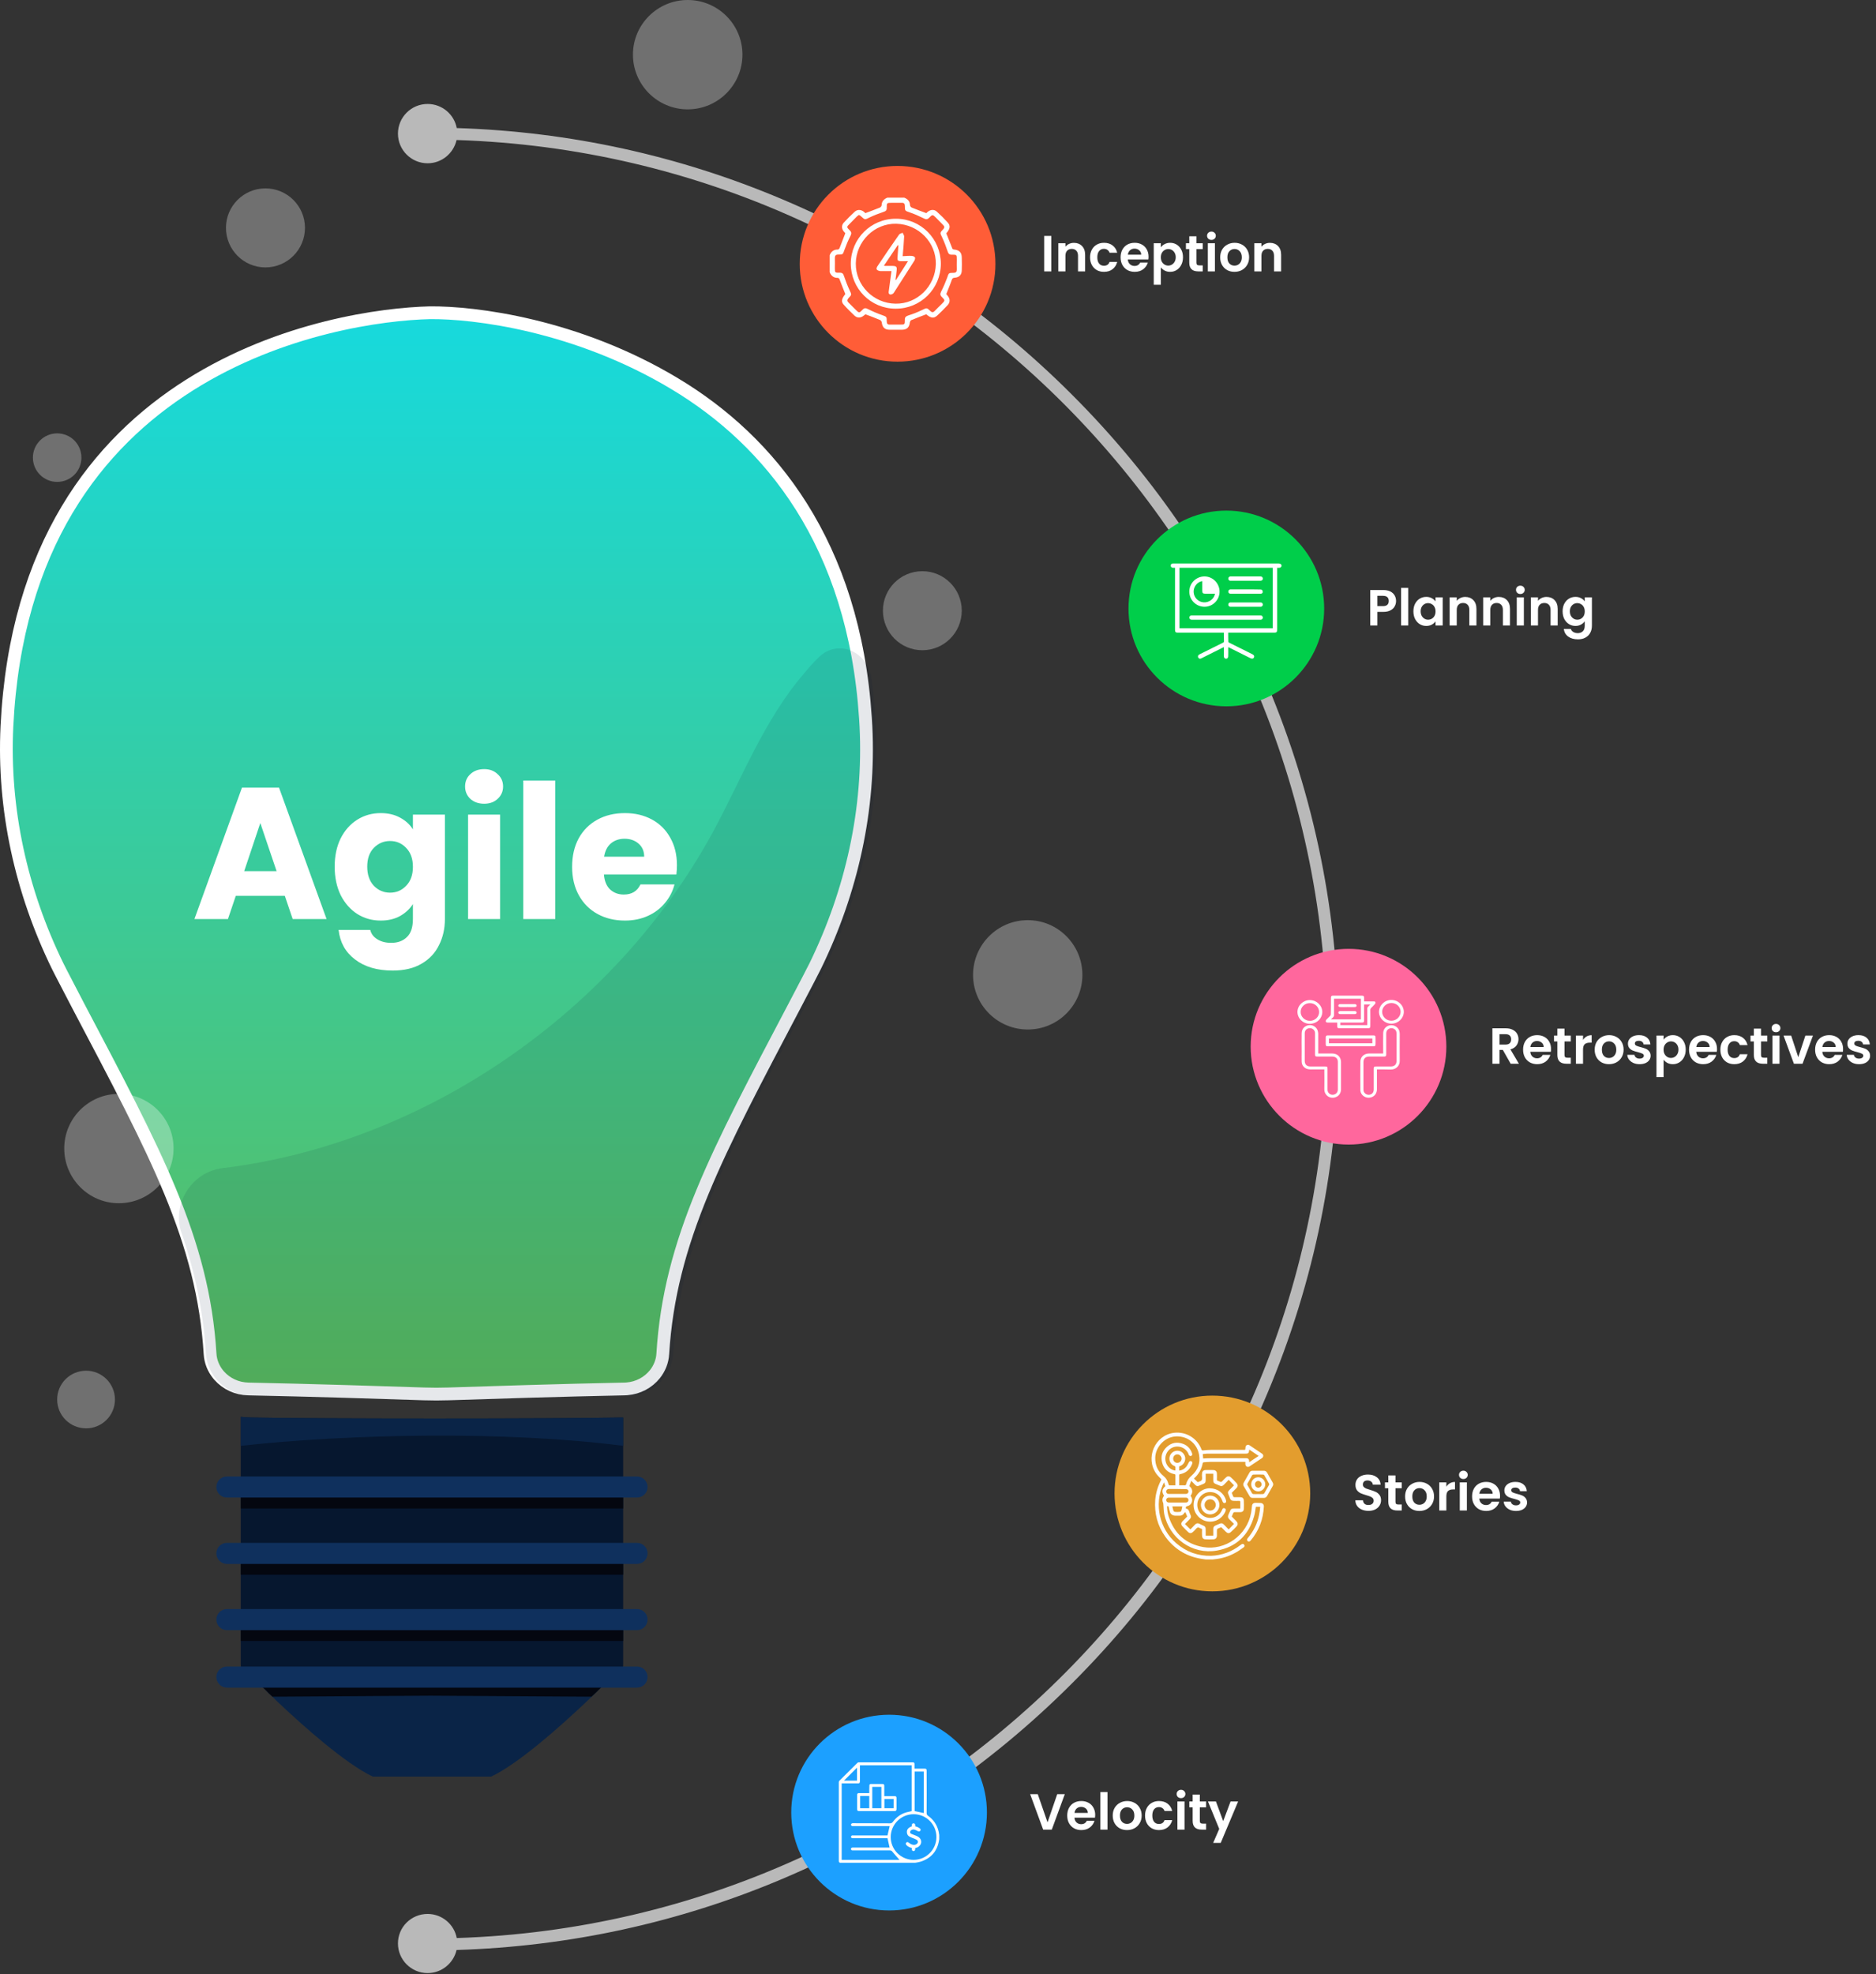 <svg width="441" height="464" viewBox="0 0 441 464" fill="none" xmlns="http://www.w3.org/2000/svg">
<rect x="0" y="0" width="441" height="464" fill="#333333" stroke="none"/>
<path d="M355.119 250L353.281 246.754H352.494V250H350.823V241.671H353.95C354.594 241.671 355.143 241.786 355.596 242.017C356.05 242.24 356.388 242.546 356.611 242.936C356.841 243.318 356.957 243.747 356.957 244.225C356.957 244.774 356.798 245.271 356.479 245.716C356.161 246.154 355.688 246.456 355.059 246.623L357.052 250H355.119ZM352.494 245.501H353.89C354.343 245.501 354.682 245.394 354.904 245.179C355.127 244.956 355.238 244.65 355.238 244.26C355.238 243.879 355.127 243.584 354.904 243.377C354.682 243.163 354.343 243.055 353.89 243.055H352.494V245.501ZM364.613 246.551C364.613 246.79 364.597 247.005 364.565 247.196H359.733C359.772 247.673 359.939 248.047 360.234 248.317C360.528 248.588 360.89 248.723 361.32 248.723C361.94 248.723 362.382 248.457 362.644 247.924H364.446C364.255 248.56 363.889 249.085 363.348 249.499C362.807 249.905 362.143 250.107 361.355 250.107C360.719 250.107 360.146 249.968 359.637 249.69C359.136 249.403 358.742 249.002 358.456 248.485C358.177 247.967 358.038 247.371 358.038 246.695C358.038 246.011 358.177 245.41 358.456 244.893C358.734 244.376 359.124 243.978 359.625 243.7C360.126 243.421 360.703 243.282 361.355 243.282C361.984 243.282 362.545 243.417 363.038 243.688C363.539 243.958 363.925 244.344 364.195 244.845C364.474 245.338 364.613 245.907 364.613 246.551ZM362.883 246.074C362.875 245.645 362.72 245.303 362.417 245.048C362.115 244.785 361.745 244.654 361.308 244.654C360.894 244.654 360.544 244.781 360.258 245.036C359.979 245.283 359.808 245.629 359.744 246.074H362.883ZM367.777 244.762V247.96C367.777 248.182 367.829 248.345 367.933 248.449C368.044 248.544 368.227 248.592 368.481 248.592H369.257V250H368.207C366.799 250 366.095 249.316 366.095 247.948V244.762H365.307V243.389H366.095V241.755H367.777V243.389H369.257V244.762H367.777ZM372.129 244.416C372.344 244.066 372.622 243.791 372.964 243.592C373.314 243.393 373.712 243.294 374.158 243.294V245.048H373.716C373.191 245.048 372.793 245.171 372.523 245.418C372.26 245.664 372.129 246.094 372.129 246.707V250H370.459V243.389H372.129V244.416ZM378.218 250.107C377.582 250.107 377.009 249.968 376.5 249.69C375.991 249.403 375.589 249.002 375.295 248.485C375.008 247.967 374.865 247.371 374.865 246.695C374.865 246.018 375.012 245.422 375.307 244.905C375.609 244.388 376.019 243.99 376.536 243.712C377.053 243.425 377.63 243.282 378.266 243.282C378.902 243.282 379.479 243.425 379.996 243.712C380.513 243.99 380.919 244.388 381.213 244.905C381.516 245.422 381.667 246.018 381.667 246.695C381.667 247.371 381.512 247.967 381.202 248.485C380.899 249.002 380.486 249.403 379.961 249.69C379.443 249.968 378.863 250.107 378.218 250.107ZM378.218 248.652C378.521 248.652 378.803 248.58 379.066 248.437C379.336 248.286 379.551 248.063 379.71 247.769C379.869 247.474 379.949 247.116 379.949 246.695C379.949 246.066 379.782 245.585 379.447 245.251C379.121 244.909 378.72 244.738 378.242 244.738C377.765 244.738 377.363 244.909 377.037 245.251C376.719 245.585 376.56 246.066 376.56 246.695C376.56 247.323 376.715 247.808 377.025 248.15C377.343 248.485 377.741 248.652 378.218 248.652ZM385.422 250.107C384.881 250.107 384.396 250.012 383.966 249.821C383.537 249.622 383.195 249.356 382.94 249.022C382.693 248.687 382.558 248.317 382.534 247.912H384.217C384.249 248.166 384.372 248.377 384.587 248.544C384.809 248.711 385.084 248.795 385.41 248.795C385.728 248.795 385.975 248.731 386.15 248.604C386.333 248.477 386.424 248.314 386.424 248.115C386.424 247.9 386.313 247.741 386.09 247.637C385.875 247.526 385.529 247.407 385.052 247.279C384.559 247.16 384.153 247.037 383.835 246.909C383.525 246.782 383.254 246.587 383.024 246.325C382.801 246.062 382.689 245.708 382.689 245.263C382.689 244.897 382.793 244.563 383 244.26C383.214 243.958 383.517 243.719 383.907 243.544C384.304 243.369 384.77 243.282 385.303 243.282C386.09 243.282 386.719 243.481 387.188 243.879C387.657 244.268 387.916 244.797 387.964 245.466H386.365C386.341 245.203 386.229 244.996 386.031 244.845C385.84 244.686 385.581 244.606 385.255 244.606C384.953 244.606 384.718 244.662 384.551 244.774C384.392 244.885 384.312 245.04 384.312 245.239C384.312 245.462 384.424 245.633 384.646 245.752C384.869 245.863 385.215 245.979 385.685 246.098C386.162 246.217 386.556 246.341 386.866 246.468C387.176 246.595 387.443 246.794 387.665 247.065C387.896 247.327 388.015 247.677 388.023 248.115C388.023 248.496 387.916 248.839 387.701 249.141C387.494 249.443 387.192 249.682 386.794 249.857C386.404 250.024 385.947 250.107 385.422 250.107ZM391.065 244.344C391.28 244.042 391.574 243.791 391.948 243.592C392.33 243.385 392.764 243.282 393.249 243.282C393.814 243.282 394.323 243.421 394.776 243.7C395.238 243.978 395.6 244.376 395.862 244.893C396.133 245.402 396.268 245.995 396.268 246.671C396.268 247.347 396.133 247.948 395.862 248.473C395.6 248.99 395.238 249.391 394.776 249.678C394.323 249.964 393.814 250.107 393.249 250.107C392.764 250.107 392.334 250.008 391.96 249.809C391.594 249.61 391.296 249.36 391.065 249.057V253.15H389.395V243.389H391.065V244.344ZM394.562 246.671C394.562 246.273 394.478 245.931 394.311 245.645C394.152 245.35 393.937 245.128 393.667 244.976C393.404 244.825 393.118 244.75 392.807 244.75C392.505 244.75 392.219 244.829 391.948 244.988C391.686 245.139 391.471 245.362 391.304 245.657C391.145 245.951 391.065 246.297 391.065 246.695C391.065 247.092 391.145 247.438 391.304 247.733C391.471 248.027 391.686 248.254 391.948 248.413C392.219 248.564 392.505 248.64 392.807 248.64C393.118 248.64 393.404 248.56 393.667 248.401C393.937 248.242 394.152 248.015 394.311 247.721C394.478 247.427 394.562 247.077 394.562 246.671ZM403.627 246.551C403.627 246.79 403.611 247.005 403.579 247.196H398.747C398.786 247.673 398.954 248.047 399.248 248.317C399.542 248.588 399.904 248.723 400.334 248.723C400.954 248.723 401.396 248.457 401.658 247.924H403.46C403.269 248.56 402.903 249.085 402.362 249.499C401.821 249.905 401.157 250.107 400.37 250.107C399.733 250.107 399.16 249.968 398.651 249.69C398.15 249.403 397.756 249.002 397.47 248.485C397.191 247.967 397.052 247.371 397.052 246.695C397.052 246.011 397.191 245.41 397.47 244.893C397.748 244.376 398.138 243.978 398.639 243.7C399.14 243.421 399.717 243.282 400.37 243.282C400.998 243.282 401.559 243.417 402.052 243.688C402.553 243.958 402.939 244.344 403.209 244.845C403.488 245.338 403.627 245.907 403.627 246.551ZM401.897 246.074C401.889 245.645 401.734 245.303 401.432 245.048C401.129 244.785 400.759 244.654 400.322 244.654C399.908 244.654 399.558 244.781 399.272 245.036C398.993 245.283 398.822 245.629 398.759 246.074H401.897ZM404.417 246.695C404.417 246.011 404.556 245.414 404.835 244.905C405.113 244.388 405.499 243.99 405.992 243.712C406.485 243.425 407.05 243.282 407.686 243.282C408.506 243.282 409.182 243.489 409.715 243.902C410.256 244.308 410.618 244.881 410.801 245.621H408.999C408.904 245.334 408.741 245.112 408.51 244.952C408.287 244.785 408.009 244.702 407.675 244.702C407.197 244.702 406.819 244.877 406.541 245.227C406.263 245.569 406.123 246.058 406.123 246.695C406.123 247.323 406.263 247.812 406.541 248.162C406.819 248.504 407.197 248.675 407.675 248.675C408.351 248.675 408.792 248.373 408.999 247.769H410.801C410.618 248.485 410.256 249.053 409.715 249.475C409.174 249.897 408.498 250.107 407.686 250.107C407.05 250.107 406.485 249.968 405.992 249.69C405.499 249.403 405.113 249.006 404.835 248.496C404.556 247.979 404.417 247.379 404.417 246.695ZM413.97 244.762V247.96C413.97 248.182 414.021 248.345 414.125 248.449C414.236 248.544 414.419 248.592 414.674 248.592H415.449V250H414.399C412.991 250 412.287 249.316 412.287 247.948V244.762H411.5V243.389H412.287V241.755H413.97V243.389H415.449V244.762H413.97ZM417.498 242.602C417.204 242.602 416.957 242.51 416.758 242.327C416.567 242.136 416.472 241.902 416.472 241.623C416.472 241.345 416.567 241.114 416.758 240.931C416.957 240.74 417.204 240.645 417.498 240.645C417.793 240.645 418.035 240.74 418.226 240.931C418.425 241.114 418.524 241.345 418.524 241.623C418.524 241.902 418.425 242.136 418.226 242.327C418.035 242.51 417.793 242.602 417.498 242.602ZM418.322 243.389V250H416.651V243.389H418.322ZM422.728 248.461L424.399 243.389H426.177L423.731 250H421.702L419.268 243.389H421.058L422.728 248.461ZM433.261 246.551C433.261 246.79 433.245 247.005 433.213 247.196H428.38C428.42 247.673 428.587 248.047 428.881 248.317C429.176 248.588 429.538 248.723 429.967 248.723C430.588 248.723 431.029 248.457 431.292 247.924H433.094C432.903 248.56 432.537 249.085 431.996 249.499C431.455 249.905 430.791 250.107 430.003 250.107C429.367 250.107 428.794 249.968 428.285 249.69C427.784 249.403 427.39 249.002 427.103 248.485C426.825 247.967 426.686 247.371 426.686 246.695C426.686 246.011 426.825 245.41 427.103 244.893C427.382 244.376 427.772 243.978 428.273 243.7C428.774 243.421 429.351 243.282 430.003 243.282C430.631 243.282 431.192 243.417 431.686 243.688C432.187 243.958 432.573 244.344 432.843 244.845C433.121 245.338 433.261 245.907 433.261 246.551ZM431.53 246.074C431.522 245.645 431.367 245.303 431.065 245.048C430.763 244.785 430.393 244.654 429.955 244.654C429.542 244.654 429.192 244.781 428.905 245.036C428.627 245.283 428.456 245.629 428.392 246.074H431.53ZM437.01 250.107C436.469 250.107 435.984 250.012 435.554 249.821C435.124 249.622 434.782 249.356 434.528 249.022C434.281 248.687 434.146 248.317 434.122 247.912H435.805C435.836 248.166 435.96 248.377 436.174 248.544C436.397 248.711 436.672 248.795 436.998 248.795C437.316 248.795 437.563 248.731 437.738 248.604C437.921 248.477 438.012 248.314 438.012 248.115C438.012 247.9 437.901 247.741 437.678 247.637C437.463 247.526 437.117 247.407 436.64 247.279C436.147 247.16 435.741 247.037 435.423 246.909C435.112 246.782 434.842 246.587 434.611 246.325C434.389 246.062 434.277 245.708 434.277 245.263C434.277 244.897 434.381 244.563 434.587 244.26C434.802 243.958 435.104 243.719 435.494 243.544C435.892 243.369 436.357 243.282 436.89 243.282C437.678 243.282 438.306 243.481 438.776 243.879C439.245 244.268 439.504 244.797 439.551 245.466H437.952C437.929 245.203 437.817 244.996 437.618 244.845C437.427 244.686 437.169 244.606 436.843 244.606C436.54 244.606 436.306 244.662 436.139 244.774C435.98 244.885 435.9 245.04 435.9 245.239C435.9 245.462 436.011 245.633 436.234 245.752C436.457 245.863 436.803 245.979 437.272 246.098C437.75 246.217 438.143 246.341 438.454 246.468C438.764 246.595 439.03 246.794 439.253 247.065C439.484 247.327 439.603 247.677 439.611 248.115C439.611 248.496 439.504 248.839 439.289 249.141C439.082 249.443 438.78 249.682 438.382 249.857C437.992 250.024 437.535 250.107 437.01 250.107Z" fill="white"/>
<path d="M247.135 55.452V63.781H245.464V55.452H247.135ZM252.448 57.075C253.236 57.075 253.872 57.326 254.358 57.827C254.843 58.32 255.086 59.012 255.086 59.903V63.781H253.415V60.13C253.415 59.605 253.284 59.203 253.021 58.925C252.759 58.638 252.401 58.495 251.947 58.495C251.486 58.495 251.12 58.638 250.849 58.925C250.587 59.203 250.456 59.605 250.456 60.13V63.781H248.785V57.171H250.456V57.994C250.678 57.708 250.961 57.485 251.303 57.326C251.653 57.159 252.035 57.075 252.448 57.075ZM256.245 60.476C256.245 59.792 256.384 59.195 256.662 58.686C256.941 58.169 257.326 57.771 257.82 57.493C258.313 57.206 258.878 57.063 259.514 57.063C260.333 57.063 261.01 57.27 261.543 57.684C262.084 58.089 262.446 58.662 262.629 59.402H260.827C260.731 59.116 260.568 58.893 260.337 58.734C260.115 58.567 259.836 58.483 259.502 58.483C259.025 58.483 258.647 58.658 258.369 59.008C258.09 59.35 257.951 59.84 257.951 60.476C257.951 61.104 258.09 61.594 258.369 61.944C258.647 62.286 259.025 62.457 259.502 62.457C260.178 62.457 260.62 62.154 260.827 61.55H262.629C262.446 62.266 262.084 62.835 261.543 63.256C261.002 63.678 260.326 63.889 259.514 63.889C258.878 63.889 258.313 63.749 257.82 63.471C257.326 63.185 256.941 62.787 256.662 62.278C256.384 61.761 256.245 61.16 256.245 60.476ZM269.998 60.333C269.998 60.571 269.982 60.786 269.95 60.977H265.117C265.157 61.454 265.324 61.828 265.618 62.099C265.913 62.369 266.275 62.505 266.704 62.505C267.325 62.505 267.766 62.238 268.029 61.705H269.831C269.64 62.341 269.274 62.866 268.733 63.28C268.192 63.686 267.528 63.889 266.74 63.889C266.104 63.889 265.531 63.749 265.022 63.471C264.521 63.185 264.127 62.783 263.84 62.266C263.562 61.749 263.423 61.152 263.423 60.476C263.423 59.792 263.562 59.191 263.84 58.674C264.119 58.157 264.509 57.759 265.01 57.481C265.511 57.202 266.088 57.063 266.74 57.063C267.369 57.063 267.929 57.198 268.423 57.469C268.924 57.739 269.31 58.125 269.58 58.626C269.858 59.12 269.998 59.688 269.998 60.333ZM268.267 59.855C268.259 59.426 268.104 59.084 267.802 58.829C267.5 58.567 267.13 58.435 266.692 58.435C266.279 58.435 265.929 58.563 265.642 58.817C265.364 59.064 265.193 59.41 265.129 59.855H268.267ZM272.888 58.125C273.102 57.823 273.397 57.572 273.771 57.373C274.152 57.167 274.586 57.063 275.071 57.063C275.636 57.063 276.145 57.202 276.599 57.481C277.06 57.759 277.422 58.157 277.685 58.674C277.955 59.183 278.09 59.776 278.09 60.452C278.09 61.128 277.955 61.729 277.685 62.254C277.422 62.771 277.06 63.173 276.599 63.459C276.145 63.745 275.636 63.889 275.071 63.889C274.586 63.889 274.156 63.789 273.783 63.59C273.417 63.392 273.118 63.141 272.888 62.839V66.931H271.217V57.171H272.888V58.125ZM276.384 60.452C276.384 60.054 276.3 59.712 276.133 59.426C275.974 59.132 275.759 58.909 275.489 58.758C275.226 58.606 274.94 58.531 274.63 58.531C274.327 58.531 274.041 58.61 273.771 58.77C273.508 58.921 273.293 59.143 273.126 59.438C272.967 59.732 272.888 60.078 272.888 60.476C272.888 60.874 272.967 61.22 273.126 61.514C273.293 61.808 273.508 62.035 273.771 62.194C274.041 62.345 274.327 62.421 274.63 62.421C274.94 62.421 275.226 62.341 275.489 62.182C275.759 62.023 275.974 61.797 276.133 61.502C276.3 61.208 276.384 60.858 276.384 60.452ZM281.249 58.543V61.741C281.249 61.964 281.301 62.127 281.404 62.23C281.516 62.325 281.699 62.373 281.953 62.373H282.729V63.781H281.679C280.271 63.781 279.567 63.097 279.567 61.729V58.543H278.779V57.171H279.567V55.536H281.249V57.171H282.729V58.543H281.249ZM284.778 56.383C284.483 56.383 284.237 56.291 284.038 56.109C283.847 55.918 283.751 55.683 283.751 55.404C283.751 55.126 283.847 54.895 284.038 54.712C284.237 54.522 284.483 54.426 284.778 54.426C285.072 54.426 285.315 54.522 285.506 54.712C285.704 54.895 285.804 55.126 285.804 55.404C285.804 55.683 285.704 55.918 285.506 56.109C285.315 56.291 285.072 56.383 284.778 56.383ZM285.601 57.171V63.781H283.93V57.171H285.601ZM290.187 63.889C289.551 63.889 288.978 63.749 288.469 63.471C287.96 63.185 287.558 62.783 287.263 62.266C286.977 61.749 286.834 61.152 286.834 60.476C286.834 59.8 286.981 59.203 287.275 58.686C287.578 58.169 287.987 57.771 288.504 57.493C289.022 57.206 289.598 57.063 290.235 57.063C290.871 57.063 291.448 57.206 291.965 57.493C292.482 57.771 292.888 58.169 293.182 58.686C293.484 59.203 293.635 59.8 293.635 60.476C293.635 61.152 293.48 61.749 293.17 62.266C292.868 62.783 292.454 63.185 291.929 63.471C291.412 63.749 290.831 63.889 290.187 63.889ZM290.187 62.433C290.489 62.433 290.772 62.361 291.034 62.218C291.305 62.067 291.519 61.844 291.679 61.55C291.838 61.255 291.917 60.898 291.917 60.476C291.917 59.847 291.75 59.366 291.416 59.032C291.09 58.69 290.688 58.519 290.211 58.519C289.734 58.519 289.332 58.69 289.006 59.032C288.687 59.366 288.528 59.847 288.528 60.476C288.528 61.104 288.683 61.59 288.994 61.932C289.312 62.266 289.71 62.433 290.187 62.433ZM298.524 57.075C299.312 57.075 299.948 57.326 300.433 57.827C300.919 58.32 301.161 59.012 301.161 59.903V63.781H299.491V60.13C299.491 59.605 299.36 59.203 299.097 58.925C298.834 58.638 298.476 58.495 298.023 58.495C297.562 58.495 297.196 58.638 296.925 58.925C296.663 59.203 296.531 59.605 296.531 60.13V63.781H294.861V57.171H296.531V57.994C296.754 57.708 297.037 57.485 297.379 57.326C297.729 57.159 298.111 57.075 298.524 57.075Z" fill="white"/>
<path d="M328.178 141.248C328.178 141.694 328.071 142.112 327.856 142.501C327.649 142.891 327.319 143.205 326.866 143.444C326.42 143.683 325.855 143.802 325.171 143.802H323.775V147H322.105V138.671H325.171C325.816 138.671 326.365 138.782 326.818 139.005C327.271 139.228 327.61 139.534 327.832 139.924C328.063 140.314 328.178 140.755 328.178 141.248ZM325.1 142.454C325.561 142.454 325.903 142.35 326.126 142.143C326.349 141.929 326.46 141.63 326.46 141.248C326.46 140.437 326.007 140.031 325.1 140.031H323.775V142.454H325.1ZM331.035 138.17V147H329.364V138.17H331.035ZM332.256 143.671C332.256 143.003 332.387 142.41 332.65 141.893C332.92 141.376 333.282 140.978 333.736 140.7C334.197 140.421 334.71 140.282 335.275 140.282C335.768 140.282 336.198 140.381 336.564 140.58C336.937 140.779 337.236 141.03 337.459 141.332V140.389H339.141V147H337.459V146.033C337.244 146.344 336.945 146.602 336.564 146.809C336.19 147.008 335.756 147.107 335.263 147.107C334.706 147.107 334.197 146.964 333.736 146.678C333.282 146.391 332.92 145.99 332.65 145.473C332.387 144.948 332.256 144.347 332.256 143.671ZM337.459 143.695C337.459 143.289 337.379 142.943 337.22 142.657C337.061 142.362 336.846 142.139 336.576 141.988C336.305 141.829 336.015 141.75 335.704 141.75C335.394 141.75 335.108 141.825 334.845 141.976C334.583 142.128 334.368 142.35 334.201 142.645C334.042 142.931 333.962 143.273 333.962 143.671C333.962 144.069 334.042 144.419 334.201 144.721C334.368 145.015 334.583 145.242 334.845 145.401C335.116 145.56 335.402 145.64 335.704 145.64C336.015 145.64 336.305 145.564 336.576 145.413C336.846 145.254 337.061 145.031 337.22 144.745C337.379 144.45 337.459 144.1 337.459 143.695ZM344.436 140.294C345.224 140.294 345.86 140.544 346.345 141.046C346.83 141.539 347.073 142.231 347.073 143.122V147H345.403V143.349C345.403 142.824 345.271 142.422 345.009 142.143C344.746 141.857 344.388 141.714 343.935 141.714C343.473 141.714 343.107 141.857 342.837 142.143C342.574 142.422 342.443 142.824 342.443 143.349V147H340.773V140.389H342.443V141.213C342.666 140.926 342.948 140.704 343.29 140.544C343.64 140.377 344.022 140.294 344.436 140.294ZM352.325 140.294C353.113 140.294 353.749 140.544 354.234 141.046C354.72 141.539 354.962 142.231 354.962 143.122V147H353.292V143.349C353.292 142.824 353.16 142.422 352.898 142.143C352.635 141.857 352.277 141.714 351.824 141.714C351.362 141.714 350.997 141.857 350.726 142.143C350.464 142.422 350.332 142.824 350.332 143.349V147H348.662V140.389H350.332V141.213C350.555 140.926 350.837 140.704 351.179 140.544C351.53 140.377 351.911 140.294 352.325 140.294ZM357.398 139.602C357.104 139.602 356.857 139.51 356.658 139.327C356.467 139.136 356.372 138.902 356.372 138.623C356.372 138.345 356.467 138.114 356.658 137.931C356.857 137.74 357.104 137.645 357.398 137.645C357.692 137.645 357.935 137.74 358.126 137.931C358.325 138.114 358.424 138.345 358.424 138.623C358.424 138.902 358.325 139.136 358.126 139.327C357.935 139.51 357.692 139.602 357.398 139.602ZM358.221 140.389V147H356.551V140.389H358.221ZM363.535 140.294C364.323 140.294 364.959 140.544 365.444 141.046C365.93 141.539 366.172 142.231 366.172 143.122V147H364.502V143.349C364.502 142.824 364.37 142.422 364.108 142.143C363.845 141.857 363.487 141.714 363.034 141.714C362.573 141.714 362.207 141.857 361.936 142.143C361.674 142.422 361.542 142.824 361.542 143.349V147H359.872V140.389H361.542V141.213C361.765 140.926 362.048 140.704 362.39 140.544C362.74 140.377 363.122 140.294 363.535 140.294ZM370.35 140.282C370.844 140.282 371.277 140.381 371.651 140.58C372.025 140.771 372.319 141.022 372.534 141.332V140.389H374.216V147.048C374.216 147.66 374.093 148.205 373.847 148.683C373.6 149.168 373.23 149.55 372.737 149.828C372.244 150.114 371.647 150.258 370.947 150.258C370.008 150.258 369.237 150.039 368.632 149.601C368.035 149.164 367.697 148.567 367.618 147.811H369.276C369.364 148.114 369.551 148.352 369.837 148.527C370.132 148.71 370.486 148.802 370.899 148.802C371.384 148.802 371.778 148.655 372.081 148.36C372.383 148.074 372.534 147.636 372.534 147.048V146.022C372.319 146.332 372.021 146.59 371.639 146.797C371.265 147.004 370.836 147.107 370.35 147.107C369.793 147.107 369.284 146.964 368.823 146.678C368.362 146.391 367.996 145.99 367.725 145.473C367.463 144.948 367.331 144.347 367.331 143.671C367.331 143.003 367.463 142.41 367.725 141.893C367.996 141.376 368.358 140.978 368.811 140.7C369.272 140.421 369.785 140.282 370.35 140.282ZM372.534 143.695C372.534 143.289 372.454 142.943 372.295 142.657C372.136 142.362 371.921 142.139 371.651 141.988C371.38 141.829 371.09 141.75 370.78 141.75C370.47 141.75 370.183 141.825 369.921 141.976C369.658 142.128 369.443 142.35 369.276 142.645C369.117 142.931 369.038 143.273 369.038 143.671C369.038 144.069 369.117 144.419 369.276 144.721C369.443 145.015 369.658 145.242 369.921 145.401C370.191 145.56 370.478 145.64 370.78 145.64C371.09 145.64 371.38 145.564 371.651 145.413C371.921 145.254 372.136 145.031 372.295 144.745C372.454 144.45 372.534 144.1 372.534 143.695Z" fill="white"/>
<path d="M321.699 355.084C321.119 355.084 320.593 354.984 320.124 354.785C319.663 354.586 319.297 354.3 319.026 353.926C318.756 353.552 318.617 353.111 318.609 352.601H320.399C320.422 352.944 320.542 353.214 320.757 353.413C320.979 353.612 321.282 353.711 321.663 353.711C322.053 353.711 322.36 353.62 322.582 353.437C322.805 353.246 322.916 352.999 322.916 352.697C322.916 352.45 322.841 352.247 322.69 352.088C322.539 351.929 322.348 351.806 322.117 351.718C321.894 351.623 321.584 351.519 321.186 351.408C320.645 351.249 320.204 351.094 319.862 350.943C319.527 350.784 319.237 350.549 318.99 350.239C318.752 349.92 318.632 349.499 318.632 348.974C318.632 348.48 318.756 348.051 319.002 347.685C319.249 347.319 319.595 347.041 320.041 346.85C320.486 346.651 320.995 346.551 321.568 346.551C322.427 346.551 323.123 346.762 323.656 347.184C324.197 347.597 324.496 348.178 324.551 348.926H322.714C322.698 348.64 322.574 348.405 322.344 348.222C322.121 348.031 321.823 347.936 321.449 347.936C321.123 347.936 320.86 348.019 320.661 348.186C320.47 348.353 320.375 348.596 320.375 348.914C320.375 349.137 320.446 349.324 320.59 349.475C320.741 349.618 320.924 349.737 321.138 349.833C321.361 349.92 321.671 350.024 322.069 350.143C322.61 350.302 323.052 350.461 323.394 350.621C323.736 350.78 324.03 351.018 324.277 351.337C324.523 351.655 324.647 352.072 324.647 352.589C324.647 353.035 324.531 353.449 324.301 353.831C324.07 354.212 323.732 354.519 323.286 354.749C322.841 354.972 322.312 355.084 321.699 355.084ZM328.04 349.761V352.959C328.04 353.182 328.092 353.345 328.195 353.449C328.307 353.544 328.49 353.592 328.744 353.592H329.52V355H328.47C327.062 355 326.358 354.316 326.358 352.947V349.761H325.57V348.389H326.358V346.754H328.04V348.389H329.52V349.761H328.04ZM333.657 355.107C333.021 355.107 332.448 354.968 331.939 354.69C331.43 354.403 331.028 354.002 330.734 353.484C330.447 352.967 330.304 352.371 330.304 351.694C330.304 351.018 330.451 350.422 330.746 349.905C331.048 349.387 331.458 348.99 331.975 348.711C332.492 348.425 333.069 348.282 333.705 348.282C334.341 348.282 334.918 348.425 335.435 348.711C335.952 348.99 336.358 349.387 336.652 349.905C336.955 350.422 337.106 351.018 337.106 351.694C337.106 352.371 336.951 352.967 336.641 353.484C336.338 354.002 335.925 354.403 335.399 354.69C334.882 354.968 334.302 355.107 333.657 355.107ZM333.657 353.652C333.96 353.652 334.242 353.58 334.504 353.437C334.775 353.286 334.99 353.063 335.149 352.768C335.308 352.474 335.388 352.116 335.388 351.694C335.388 351.066 335.22 350.585 334.886 350.251C334.56 349.908 334.158 349.737 333.681 349.737C333.204 349.737 332.802 349.908 332.476 350.251C332.158 350.585 331.999 351.066 331.999 351.694C331.999 352.323 332.154 352.808 332.464 353.15C332.782 353.484 333.18 353.652 333.657 353.652ZM340.002 349.415C340.217 349.065 340.495 348.791 340.837 348.592C341.187 348.393 341.585 348.294 342.031 348.294V350.048H341.589C341.064 350.048 340.666 350.171 340.396 350.418C340.133 350.664 340.002 351.094 340.002 351.706V355H338.331V348.389H340.002V349.415ZM344.003 347.601C343.709 347.601 343.462 347.51 343.263 347.327C343.072 347.136 342.977 346.901 342.977 346.623C342.977 346.344 343.072 346.114 343.263 345.931C343.462 345.74 343.709 345.644 344.003 345.644C344.298 345.644 344.54 345.74 344.731 345.931C344.93 346.114 345.029 346.344 345.029 346.623C345.029 346.901 344.93 347.136 344.731 347.327C344.54 347.51 344.298 347.601 344.003 347.601ZM344.827 348.389V355H343.156V348.389H344.827ZM352.623 351.551C352.623 351.79 352.607 352.005 352.575 352.196H347.742C347.782 352.673 347.949 353.047 348.243 353.317C348.538 353.588 348.9 353.723 349.329 353.723C349.95 353.723 350.391 353.457 350.654 352.924H352.456C352.265 353.56 351.899 354.085 351.358 354.499C350.817 354.905 350.153 355.107 349.365 355.107C348.729 355.107 348.156 354.968 347.647 354.69C347.145 354.403 346.752 354.002 346.465 353.484C346.187 352.967 346.048 352.371 346.048 351.694C346.048 351.01 346.187 350.41 346.465 349.893C346.744 349.375 347.134 348.978 347.635 348.699C348.136 348.421 348.713 348.282 349.365 348.282C349.994 348.282 350.554 348.417 351.048 348.687C351.549 348.958 351.935 349.344 352.205 349.845C352.484 350.338 352.623 350.907 352.623 351.551ZM350.893 351.074C350.885 350.644 350.729 350.302 350.427 350.048C350.125 349.785 349.755 349.654 349.317 349.654C348.904 349.654 348.554 349.781 348.267 350.036C347.989 350.282 347.818 350.628 347.754 351.074H350.893ZM356.372 355.107C355.831 355.107 355.346 355.012 354.916 354.821C354.487 354.622 354.145 354.356 353.89 354.021C353.643 353.687 353.508 353.317 353.484 352.912H355.167C355.199 353.166 355.322 353.377 355.537 353.544C355.76 353.711 356.034 353.795 356.36 353.795C356.678 353.795 356.925 353.731 357.1 353.604C357.283 353.477 357.375 353.313 357.375 353.115C357.375 352.9 357.263 352.741 357.04 352.637C356.826 352.526 356.48 352.407 356.002 352.279C355.509 352.16 355.103 352.037 354.785 351.909C354.475 351.782 354.204 351.587 353.974 351.325C353.751 351.062 353.639 350.708 353.639 350.263C353.639 349.897 353.743 349.562 353.95 349.26C354.164 348.958 354.467 348.719 354.857 348.544C355.254 348.369 355.72 348.282 356.253 348.282C357.04 348.282 357.669 348.48 358.138 348.878C358.608 349.268 358.866 349.797 358.914 350.465H357.315C357.291 350.203 357.18 349.996 356.981 349.845C356.79 349.686 356.531 349.606 356.205 349.606C355.903 349.606 355.668 349.662 355.501 349.773C355.342 349.885 355.262 350.04 355.262 350.239C355.262 350.461 355.374 350.632 355.596 350.752C355.819 350.863 356.165 350.979 356.635 351.098C357.112 351.217 357.506 351.34 357.816 351.468C358.126 351.595 358.393 351.794 358.616 352.064C358.846 352.327 358.966 352.677 358.974 353.115C358.974 353.496 358.866 353.838 358.651 354.141C358.445 354.443 358.142 354.682 357.744 354.857C357.355 355.024 356.897 355.107 356.372 355.107Z" fill="white"/>
<path d="M101.025 73.502C111.475 73.389 135.604 76.322 158.705 90.237H158.706C180.997 103.642 200.743 127.678 203.444 168.756L203.561 170.725C204.536 190.168 200.204 209.513 191.639 227.04C191.115 228.087 190.578 229.134 190.028 230.182L190.025 230.188C188.944 232.271 187.877 234.315 186.822 236.318H186.821C168.65 270.883 157.451 291.424 155.804 318.184L155.803 318.192C155.703 319.987 155.005 321.634 153.953 322.96C152.391 324.904 150.047 326.2 147.354 326.411L146.812 326.438C133.545 326.694 112.97 327.336 105.423 327.596C103.557 327.66 101.592 327.66 99.726 327.596C92.184 327.336 71.631 326.694 58.375 326.438H58.376C55.639 326.374 53.22 325.196 51.556 323.34L51.233 322.96C50.181 321.634 49.483 319.987 49.384 318.192L49.383 318.184C47.735 291.424 36.536 270.883 18.325 236.278C17.297 234.301 16.242 232.27 15.161 230.188L15.158 230.182L14.343 228.61L13.548 227.04C4.983 209.515 0.69 190.167 1.627 170.72C3.701 128.185 23.025 104.099 44.515 90.518C66.091 76.882 89.96 73.776 101.026 73.503L101.025 73.502Z" fill="url(#paint0_linear_2403_2181)" stroke="white" stroke-width="3"/>
<path opacity="0.1" d="M192.288 230.738C172.157 269.224 159.969 290.198 158.278 317.98C157.924 323.528 153.442 327.857 147.898 327.975C131.464 328.29 103.313 329.234 103.313 329.234C103.313 329.234 75.201 328.29 58.766 327.975C53.222 327.857 48.74 323.528 48.386 317.98C47.783 308.057 45.833 299.01 42.663 289.729C40.333 282.904 45.117 275.415 52.276 274.547C99.915 268.772 144.446 237.876 167.478 195.755C174.398 183.005 179.627 169.114 189.103 158.174C190.175 156.855 191.299 155.623 192.467 154.48C197.047 149.998 204.035 153.163 204.882 159.515C205.356 163.068 205.696 166.766 205.892 170.609C206.914 191.465 201.96 212.243 192.288 230.738Z" fill="#081A32"/>
<path d="M141.498 396.426C141.498 396.426 141.142 396.743 140.587 397.297C140.455 397.429 140.31 397.575 140.152 397.733C139.993 397.891 139.822 398.05 139.637 398.208C139.373 398.472 139.096 398.749 138.805 399.04C138.673 399.145 138.555 399.264 138.449 399.396C138.317 399.502 138.198 399.607 138.093 399.713C137.881 399.898 137.657 400.109 137.419 400.347C131.915 405.534 122.055 414.405 115.481 417.533C108.432 417.533 101.542 417.533 101.542 417.533C101.542 417.533 94.651 417.533 87.603 417.533C81.069 414.405 71.169 405.534 65.664 400.347C65.427 400.109 65.202 399.898 64.991 399.713C64.885 399.607 64.78 399.502 64.674 399.396C64.542 399.264 64.423 399.145 64.318 399.04C64.001 398.749 63.711 398.472 63.447 398.208C63.262 398.05 63.09 397.891 62.932 397.733C62.8 397.575 62.668 397.429 62.536 397.297C61.942 396.743 61.625 396.426 61.625 396.426L101.225 396.109L141.498 396.426Z" fill="#0A2447"/>
<path d="M141.498 396.387C141.498 396.387 141.142 396.743 140.587 397.297C140.455 397.429 140.31 397.575 140.152 397.733C139.993 397.891 139.822 398.05 139.637 398.208C139.452 398.393 139.254 398.578 139.043 398.763L101.185 398.525L64.041 398.763C63.829 398.578 63.631 398.393 63.447 398.208C63.262 398.05 63.103 397.891 62.971 397.733C62.813 397.575 62.668 397.429 62.536 397.297C61.942 396.743 61.625 396.387 61.625 396.387L101.225 396.109L141.498 396.387Z" fill="url(#paint1_linear_2403_2181)"/>
<path d="M146.49 333.145V391.238C146.49 393.099 144.985 394.604 143.124 394.604H59.964C58.102 394.604 56.598 393.099 56.598 391.238V332.986C57.429 333.066 58.3 333.145 59.172 333.145C73.903 333.461 130.333 333.461 145.975 333.145C146.173 333.145 146.331 333.145 146.49 333.145Z" fill="#06172F"/>
<path d="M146.49 333.145V339.798C118.69 336.234 82.338 336.986 56.598 339.798V332.986C57.429 333.066 58.3 333.145 59.172 333.145C73.903 333.461 130.333 333.461 145.975 333.145C146.173 333.145 146.331 333.145 146.49 333.145Z" fill="#0A2447"/>
<path d="M146.49 349.578V354.528H56.598V349.578H146.49Z" fill="url(#paint2_linear_2403_2181)"/>
<path d="M149.737 351.954H53.35C51.964 351.954 50.855 350.845 50.855 349.499C50.855 348.113 51.964 347.004 53.35 347.004H149.737C151.123 347.004 152.231 348.113 152.231 349.499C152.231 350.845 151.123 351.954 149.737 351.954Z" fill="#0F305D"/>
<path d="M146.49 365.141V370.091H56.598V365.141H146.49Z" fill="url(#paint3_linear_2403_2181)"/>
<path d="M149.737 367.557H53.35C51.964 367.557 50.855 366.449 50.855 365.063C50.855 363.716 51.964 362.607 53.35 362.607H149.737C151.123 362.607 152.231 363.716 152.231 365.063C152.231 366.449 151.123 367.557 149.737 367.557Z" fill="#0F305D"/>
<path d="M146.49 380.703V385.653H56.598V380.703H146.49Z" fill="url(#paint4_linear_2403_2181)"/>
<path d="M149.737 383.12H53.35C51.964 383.12 50.855 382.011 50.855 380.625C50.855 379.279 51.964 378.17 53.35 378.17H149.737C151.123 378.17 152.231 379.279 152.231 380.625C152.231 382.011 151.123 383.12 149.737 383.12Z" fill="#0F305D"/>
<path d="M149.737 396.624H53.35C51.964 396.624 50.855 395.515 50.855 394.129C50.855 392.783 51.964 391.674 53.35 391.674H149.737C151.123 391.674 152.231 392.783 152.231 394.129C152.231 395.515 151.123 396.624 149.737 396.624Z" fill="#0F305D"/>
<path d="M66.956 210.544H55.428L53.58 216H45.704L56.88 185.112H65.592L76.768 216H68.804L66.956 210.544ZM65.02 204.736L61.192 193.428L57.408 204.736H65.02ZM89.497 191.096C91.228 191.096 92.739 191.448 94.029 192.152C95.349 192.856 96.361 193.78 97.065 194.924V191.448H104.589V215.956C104.589 218.215 104.135 220.253 103.225 222.072C102.345 223.92 100.981 225.387 99.133 226.472C97.315 227.557 95.041 228.1 92.313 228.1C88.676 228.1 85.728 227.235 83.469 225.504C81.211 223.803 79.92 221.485 79.597 218.552H87.033C87.268 219.491 87.825 220.224 88.705 220.752C89.585 221.309 90.671 221.588 91.961 221.588C93.516 221.588 94.748 221.133 95.657 220.224C96.596 219.344 97.065 217.921 97.065 215.956V212.48C96.332 213.624 95.32 214.563 94.029 215.296C92.739 216 91.228 216.352 89.497 216.352C87.473 216.352 85.64 215.839 83.997 214.812C82.355 213.756 81.049 212.275 80.081 210.368C79.143 208.432 78.673 206.203 78.673 203.68C78.673 201.157 79.143 198.943 80.081 197.036C81.049 195.129 82.355 193.663 83.997 192.636C85.64 191.609 87.473 191.096 89.497 191.096ZM97.065 203.724C97.065 201.847 96.537 200.365 95.481 199.28C94.455 198.195 93.193 197.652 91.697 197.652C90.201 197.652 88.925 198.195 87.869 199.28C86.843 200.336 86.329 201.803 86.329 203.68C86.329 205.557 86.843 207.053 87.869 208.168C88.925 209.253 90.201 209.796 91.697 209.796C93.193 209.796 94.455 209.253 95.481 208.168C96.537 207.083 97.065 205.601 97.065 203.724ZM113.817 188.896C112.497 188.896 111.411 188.515 110.561 187.752C109.739 186.96 109.329 185.992 109.329 184.848C109.329 183.675 109.739 182.707 110.561 181.944C111.411 181.152 112.497 180.756 113.817 180.756C115.107 180.756 116.163 181.152 116.985 181.944C117.835 182.707 118.261 183.675 118.261 184.848C118.261 185.992 117.835 186.96 116.985 187.752C116.163 188.515 115.107 188.896 113.817 188.896ZM117.557 191.448V216H110.033V191.448H117.557ZM130.533 183.44V216H123.009V183.44H130.533ZM159.13 203.328C159.13 204.032 159.086 204.765 158.998 205.528H141.97C142.087 207.053 142.571 208.227 143.422 209.048C144.302 209.84 145.372 210.236 146.634 210.236C148.511 210.236 149.816 209.444 150.55 207.86H158.558C158.147 209.473 157.399 210.925 156.314 212.216C155.258 213.507 153.923 214.519 152.31 215.252C150.696 215.985 148.892 216.352 146.898 216.352C144.492 216.352 142.351 215.839 140.474 214.812C138.596 213.785 137.13 212.319 136.074 210.412C135.018 208.505 134.49 206.276 134.49 203.724C134.49 201.172 135.003 198.943 136.03 197.036C137.086 195.129 138.552 193.663 140.43 192.636C142.307 191.609 144.463 191.096 146.898 191.096C149.274 191.096 151.386 191.595 153.234 192.592C155.082 193.589 156.519 195.012 157.546 196.86C158.602 198.708 159.13 200.864 159.13 203.328ZM151.43 201.348C151.43 200.057 150.99 199.031 150.11 198.268C149.23 197.505 148.13 197.124 146.81 197.124C145.548 197.124 144.478 197.491 143.598 198.224C142.747 198.957 142.219 199.999 142.014 201.348H151.43Z" fill="white"/>
<g opacity="0.3">
<path d="M40.802 269.914C40.802 277.003 35.06 282.784 27.932 282.784C20.844 282.784 15.102 277.003 15.102 269.914C15.102 262.826 20.844 257.084 27.932 257.084C35.06 257.084 40.802 262.826 40.802 269.914Z" fill="white" style="mix-blend-mode:screen"/>
</g>
<g opacity="0.3">
<path d="M254.443 229.126C254.443 236.214 248.701 241.956 241.612 241.956C234.484 241.956 228.742 236.214 228.742 229.126C228.742 222.037 234.484 216.256 241.612 216.256C248.701 216.256 254.443 222.037 254.443 229.126Z" fill="white" style="mix-blend-mode:screen"/>
</g>
<g opacity="0.3">
<path d="M207.555 143.511C207.555 148.659 211.673 152.817 216.821 152.817C221.929 152.817 226.087 148.659 226.087 143.511C226.087 138.402 221.929 134.244 216.821 134.244C211.673 134.244 207.555 138.402 207.555 143.511Z" fill="white" style="mix-blend-mode:screen"/>
</g>
<g opacity="0.3">
<path d="M53.117 53.54C53.117 58.688 57.275 62.846 62.384 62.846C67.532 62.846 71.69 58.688 71.69 53.54C71.69 48.431 67.532 44.273 62.384 44.273C57.275 44.273 53.117 48.431 53.117 53.54Z" fill="white" style="mix-blend-mode:screen"/>
</g>
<g opacity="0.3">
<path d="M7.734 107.554C7.734 110.722 10.308 113.256 13.437 113.256C16.605 113.256 19.139 110.722 19.139 107.554C19.139 104.386 16.605 101.852 13.437 101.852C10.308 101.852 7.734 104.386 7.734 107.554Z" fill="white" style="mix-blend-mode:screen"/>
</g>
<g opacity="0.3">
<path d="M148.789 12.83C148.789 19.958 154.571 25.7 161.659 25.7C168.747 25.7 174.529 19.958 174.529 12.83C174.529 5.742 168.747 0 161.659 0C154.571 0 148.789 5.742 148.789 12.83Z" fill="white" style="mix-blend-mode:screen"/>
</g>
<g opacity="0.3">
<path d="M13.438 328.918C13.438 332.68 16.487 335.69 20.249 335.69C23.971 335.69 27.02 332.68 27.02 328.918C27.02 325.156 23.971 322.146 20.249 322.146C16.487 322.146 13.438 325.156 13.438 328.918Z" fill="white" style="mix-blend-mode:screen"/>
</g>
<path d="M209.336 62.133C209.336 65.856 212.346 68.905 216.108 68.905C219.87 68.905 222.879 65.856 222.879 62.133C222.879 58.371 219.87 55.322 216.108 55.322C212.346 55.322 209.336 58.371 209.336 62.133Z" fill="white" style="mix-blend-mode:screen"/>
<path style="mix-blend-mode:screen" d="M209.453 340.322C209.453 344.084 212.502 347.134 216.264 347.134C219.987 347.134 223.036 344.084 223.036 340.322C223.036 336.6 219.987 333.551 216.264 333.551C212.502 333.551 209.453 336.6 209.453 340.322Z" fill="url(#paint5_radial_2403_2181)"/>
<g style="mix-blend-mode:screen" opacity="0.66">
<path d="M297.883 160.816C287.112 135.314 271.668 112.425 251.986 92.744C232.305 73.062 209.416 57.618 183.914 46.847C159.6 36.551 133.86 30.928 107.367 30.096C106.773 26.889 103.922 24.434 100.516 24.434C96.675 24.434 93.547 27.562 93.547 31.403C93.547 35.244 96.675 38.373 100.516 38.373C103.843 38.373 106.615 36.036 107.328 32.908C220.742 36.512 311.941 129.888 311.941 244.214C311.941 358.46 220.782 451.876 107.367 455.48C106.773 452.272 103.922 449.817 100.516 449.817C96.675 449.817 93.547 452.906 93.547 456.747C93.547 460.588 96.675 463.716 100.516 463.716C103.843 463.716 106.615 461.38 107.328 458.291C133.82 457.46 159.56 451.876 183.914 441.58C209.416 430.769 232.305 415.325 251.986 395.644C271.668 376.002 287.112 353.074 297.883 327.572C309.05 301.158 314.713 273.122 314.713 244.214C314.713 215.266 309.05 187.229 297.883 160.816Z" fill="white"/>
</g>
<path d="M294 245.975C294 258.668 304.332 269 317.025 269C329.718 269 340 258.668 340 245.975C340 233.282 329.718 223 317.025 223C304.332 223 294 233.282 294 245.975Z" fill="url(#paint6_linear_2403_2181)"/>
<path fill-rule="evenodd" clip-rule="evenodd" d="M311.317 251.336C310.389 251.336 309.461 251.336 308.563 251.336C308.263 251.336 307.964 251.365 307.665 251.307C306.707 251.192 306.018 250.474 305.988 249.554C305.958 248.749 305.988 247.944 305.988 247.139C305.968 245.701 305.968 244.273 305.988 242.855C305.988 241.82 306.647 241.101 307.665 240.929C308.683 240.785 309.671 241.504 309.82 242.481C309.86 242.654 309.88 242.826 309.88 242.999C309.88 244.436 309.88 245.864 309.88 247.282C309.88 247.397 309.88 247.484 309.88 247.599C310 247.599 310.09 247.599 310.18 247.599C311.178 247.599 312.176 247.599 313.174 247.599C314.401 247.599 315.21 248.404 315.24 249.582C315.24 251.729 315.24 253.885 315.24 256.051C315.21 256.914 314.76 257.575 313.982 257.862C313.263 258.15 312.425 257.977 311.886 257.431C311.497 257.029 311.317 256.569 311.317 256.022C311.337 254.566 311.337 253.119 311.317 251.681C311.317 251.566 311.317 251.48 311.317 251.336ZM306.707 246.132C306.707 247.187 306.707 248.241 306.707 249.295C306.707 250.186 307.186 250.646 308.084 250.646C309.222 250.646 310.359 250.646 311.497 250.646C311.976 250.646 312.066 250.704 312.066 251.192C312.066 252.783 312.066 254.374 312.066 255.965C312.066 256.137 312.066 256.31 312.126 256.482C312.305 257.029 312.874 257.374 313.413 257.287C314.072 257.201 314.491 256.712 314.491 256.051C314.491 253.885 314.491 251.72 314.491 249.554C314.491 248.777 313.982 248.317 313.174 248.317C312.016 248.317 310.858 248.317 309.701 248.317C309.222 248.317 309.132 248.231 309.132 247.771C309.132 246.18 309.132 244.58 309.132 242.97C309.132 242.826 309.132 242.682 309.102 242.539C308.952 241.935 308.353 241.561 307.725 241.647C307.096 241.762 306.707 242.194 306.707 242.855C306.707 243.947 306.707 245.04 306.707 246.132ZM325.15 247.599C325.15 247.484 325.15 247.369 325.15 247.282C325.13 245.826 325.13 244.36 325.15 242.884C325.15 241.935 325.719 241.216 326.617 240.986C327.784 240.727 328.922 241.532 329.012 242.654C329.032 242.769 329.042 242.884 329.042 242.999C329.042 245.097 329.012 247.196 329.042 249.295C329.072 250.502 328.144 251.394 326.886 251.365C325.928 251.336 324.97 251.336 324.012 251.336C323.892 251.336 323.802 251.336 323.683 251.336C323.683 251.451 323.683 251.566 323.683 251.652C323.683 253.109 323.683 254.575 323.683 256.051C323.653 257 323.114 257.69 322.246 257.92C321.108 258.236 319.94 257.489 319.79 256.367C319.79 256.252 319.79 256.147 319.79 256.051C319.77 253.885 319.77 251.72 319.79 249.554C319.79 248.576 320.389 247.857 321.317 247.656C321.467 247.627 321.647 247.599 321.826 247.599C322.824 247.599 323.822 247.599 324.82 247.599C324.91 247.599 325 247.599 325.15 247.599ZM328.293 246.132C328.293 245.078 328.293 244.034 328.293 242.999C328.293 242.865 328.283 242.74 328.263 242.625C328.204 241.992 327.545 241.561 326.916 241.647C326.257 241.762 325.868 242.222 325.868 242.912C325.868 244.542 325.868 246.171 325.868 247.8C325.868 248.202 325.778 248.317 325.329 248.317C324.192 248.317 323.044 248.317 321.886 248.317C320.988 248.317 320.509 248.777 320.509 249.64C320.509 251.748 320.509 253.857 320.509 255.965C320.509 256.118 320.519 256.262 320.539 256.396C320.689 256.971 321.317 257.402 321.946 257.287C322.575 257.172 322.934 256.712 322.934 256.051C322.934 254.422 322.934 252.783 322.934 251.135C322.934 250.732 323.024 250.646 323.473 250.646C324.611 250.646 325.758 250.646 326.916 250.646C327.814 250.646 328.293 250.186 328.293 249.324C328.293 248.27 328.293 247.206 328.293 246.132ZM314.341 240.325C313.593 240.325 312.874 240.325 312.156 240.325C311.946 240.325 311.766 240.296 311.677 240.124C311.587 239.922 311.707 239.75 311.826 239.606C312.126 239.319 312.425 239.031 312.725 238.715C312.784 238.629 312.844 238.485 312.844 238.37C312.874 237.076 312.874 235.811 312.874 234.546C312.874 234.115 312.964 234 313.413 234C315.649 234 317.874 234 320.09 234C320.569 234 320.659 234.115 320.659 234.546C320.659 234.795 320.659 235.035 320.659 235.265C320.659 235.265 320.659 235.294 320.689 235.351C320.768 235.351 320.858 235.351 320.958 235.351C321.617 235.351 322.275 235.351 322.934 235.351C323.114 235.351 323.293 235.38 323.323 235.552C323.353 235.696 323.293 235.897 323.204 235.984C322.934 236.3 322.605 236.616 322.305 236.904C322.186 237.047 322.126 237.162 322.126 237.335C322.146 238.6 322.146 239.855 322.126 241.101C322.126 241.561 322.036 241.647 321.587 241.647C319.351 241.647 317.126 241.647 314.91 241.647C314.431 241.647 314.341 241.561 314.341 241.13C314.341 240.871 314.341 240.612 314.341 240.325ZM313.593 234.719C313.593 234.834 313.593 234.939 313.593 235.035C313.593 236.204 313.593 237.373 313.593 238.542C313.593 238.772 313.533 238.916 313.383 239.089C313.204 239.232 313.054 239.405 312.874 239.577C315.269 239.577 317.575 239.577 319.91 239.577C319.91 237.967 319.91 236.357 319.91 234.719C317.814 234.719 315.719 234.719 313.593 234.719ZM315.09 240.929C317.216 240.929 319.281 240.929 321.407 240.929C321.407 240.833 321.407 240.737 321.407 240.641C321.407 239.472 321.407 238.293 321.407 237.105C321.407 236.904 321.467 236.731 321.617 236.587C321.766 236.444 321.946 236.271 322.126 236.07C321.617 236.07 321.138 236.07 320.659 236.07C320.659 236.185 320.659 236.271 320.659 236.358C320.659 237.508 320.659 238.657 320.659 239.807C320.659 240.21 320.569 240.325 320.12 240.325C318.543 240.325 316.966 240.325 315.389 240.325C315.309 240.325 315.21 240.325 315.09 240.325C315.09 240.526 315.09 240.727 315.09 240.929ZM317.515 245.902C315.739 245.902 313.962 245.902 312.186 245.902C311.737 245.902 311.647 245.816 311.647 245.356C311.647 244.858 311.647 244.35 311.647 243.832C311.647 243.459 311.766 243.344 312.156 243.344C315.729 243.344 319.301 243.344 322.874 243.344C323.234 243.344 323.353 243.459 323.353 243.832C323.373 244.369 323.373 244.896 323.353 245.414C323.353 245.787 323.234 245.902 322.874 245.902C321.078 245.902 319.291 245.902 317.515 245.902ZM312.395 245.184C315.808 245.184 319.222 245.184 322.605 245.184C322.605 244.8 322.605 244.427 322.605 244.062C319.192 244.062 315.808 244.062 312.395 244.062C312.395 244.436 312.395 244.81 312.395 245.184ZM324.162 237.795C324.192 236.271 325.479 235.006 327.066 235.006C328.683 235.006 330 236.271 330 237.824C329.97 239.347 328.683 240.584 327.096 240.584C325.479 240.584 324.162 239.319 324.162 237.795ZM327.096 235.725C325.898 235.725 324.91 236.645 324.91 237.795C324.91 238.945 325.868 239.894 327.066 239.894C328.263 239.894 329.251 238.945 329.251 237.795C329.251 236.645 328.293 235.725 327.096 235.725ZM307.934 235.035C309.551 235.064 310.838 236.329 310.838 237.852C310.808 239.405 309.491 240.641 307.874 240.612C306.287 240.612 305 239.347 305 237.795C305.03 236.271 306.347 235.035 307.934 235.035ZM307.904 239.922C309.102 239.922 310.09 239.002 310.09 237.852C310.09 236.702 309.132 235.754 307.934 235.754C306.737 235.725 305.749 236.674 305.749 237.795C305.719 238.945 306.707 239.894 307.904 239.922ZM316.766 236.674C316.208 236.693 315.639 236.693 315.06 236.674C314.79 236.674 314.611 236.559 314.611 236.358C314.611 236.128 314.79 235.984 315.06 235.984C316.198 235.984 317.335 235.984 318.473 235.984C318.743 235.984 318.892 236.127 318.892 236.329C318.922 236.559 318.743 236.674 318.473 236.674C317.894 236.693 317.325 236.693 316.766 236.674ZM316.766 238.341C316.208 238.341 315.659 238.341 315.12 238.341C314.79 238.341 314.611 238.197 314.611 237.996C314.611 237.766 314.79 237.622 315.09 237.622C316.208 237.622 317.315 237.622 318.413 237.622C318.743 237.622 318.892 237.766 318.892 237.996C318.922 238.197 318.743 238.341 318.413 238.341C317.854 238.341 317.305 238.341 316.766 238.341Z" fill="white"/>
<path d="M250.305 421.671L247.25 430H245.222L242.167 421.671H243.957L246.248 428.294L248.527 421.671H250.305ZM257.452 426.551C257.452 426.79 257.436 427.005 257.404 427.196H252.572C252.611 427.673 252.778 428.047 253.073 428.317C253.367 428.588 253.729 428.723 254.159 428.723C254.779 428.723 255.221 428.457 255.483 427.924H257.285C257.094 428.56 256.728 429.085 256.187 429.499C255.646 429.905 254.982 430.107 254.194 430.107C253.558 430.107 252.985 429.968 252.476 429.69C251.975 429.403 251.581 429.002 251.295 428.485C251.016 427.967 250.877 427.371 250.877 426.695C250.877 426.011 251.016 425.41 251.295 424.893C251.573 424.376 251.963 423.978 252.464 423.7C252.965 423.421 253.542 423.282 254.194 423.282C254.823 423.282 255.384 423.417 255.877 423.688C256.378 423.958 256.764 424.344 257.034 424.845C257.313 425.338 257.452 425.907 257.452 426.551ZM255.722 426.074C255.714 425.645 255.559 425.303 255.256 425.048C254.954 424.785 254.584 424.654 254.147 424.654C253.733 424.654 253.383 424.781 253.097 425.036C252.818 425.283 252.647 425.629 252.584 426.074H255.722ZM260.342 421.17V430H258.671V421.17H260.342ZM264.928 430.107C264.292 430.107 263.719 429.968 263.21 429.69C262.7 429.403 262.299 429.002 262.004 428.485C261.718 427.967 261.575 427.371 261.575 426.695C261.575 426.018 261.722 425.422 262.016 424.905C262.319 424.388 262.728 423.99 263.245 423.712C263.762 423.425 264.339 423.282 264.976 423.282C265.612 423.282 266.189 423.425 266.706 423.712C267.223 423.99 267.629 424.388 267.923 424.905C268.225 425.422 268.376 426.018 268.376 426.695C268.376 427.371 268.221 427.967 267.911 428.485C267.609 429.002 267.195 429.403 266.67 429.69C266.153 429.968 265.572 430.107 264.928 430.107ZM264.928 428.652C265.23 428.652 265.513 428.58 265.775 428.437C266.046 428.286 266.26 428.063 266.419 427.769C266.579 427.474 266.658 427.116 266.658 426.695C266.658 426.066 266.491 425.585 266.157 425.251C265.831 424.909 265.429 424.738 264.952 424.738C264.474 424.738 264.073 424.909 263.747 425.251C263.428 425.585 263.269 426.066 263.269 426.695C263.269 427.323 263.424 427.808 263.735 428.15C264.053 428.485 264.451 428.652 264.928 428.652ZM269.172 426.695C269.172 426.011 269.312 425.414 269.59 424.905C269.868 424.388 270.254 423.99 270.747 423.712C271.241 423.425 271.805 423.282 272.442 423.282C273.261 423.282 273.937 423.489 274.47 423.902C275.011 424.308 275.373 424.881 275.556 425.621H273.754C273.659 425.334 273.496 425.112 273.265 424.952C273.042 424.785 272.764 424.702 272.43 424.702C271.953 424.702 271.575 424.877 271.296 425.227C271.018 425.569 270.879 426.058 270.879 426.695C270.879 427.323 271.018 427.812 271.296 428.162C271.575 428.504 271.953 428.675 272.43 428.675C273.106 428.675 273.548 428.373 273.754 427.769H275.556C275.373 428.485 275.011 429.053 274.47 429.475C273.929 429.897 273.253 430.107 272.442 430.107C271.805 430.107 271.241 429.968 270.747 429.69C270.254 429.403 269.868 429.006 269.59 428.496C269.312 427.979 269.172 427.379 269.172 426.695ZM277.627 422.602C277.333 422.602 277.086 422.51 276.887 422.327C276.697 422.136 276.601 421.902 276.601 421.623C276.601 421.345 276.697 421.114 276.887 420.931C277.086 420.74 277.333 420.645 277.627 420.645C277.922 420.645 278.164 420.74 278.355 420.931C278.554 421.114 278.654 421.345 278.654 421.623C278.654 421.902 278.554 422.136 278.355 422.327C278.164 422.51 277.922 422.602 277.627 422.602ZM278.451 423.389V430H276.78V423.389H278.451ZM282.046 424.762V427.96C282.046 428.182 282.098 428.345 282.201 428.449C282.313 428.544 282.496 428.592 282.75 428.592H283.526V430H282.476C281.068 430 280.364 429.316 280.364 427.948V424.762H279.576V423.389H280.364V421.755H282.046V423.389H283.526V424.762H282.046ZM291.052 423.389L286.959 433.126H285.181L286.613 429.833L283.964 423.389H285.837L287.544 428.007L289.274 423.389H291.052Z" fill="white"/>
<path d="M232 425.975C232 438.668 221.718 449 209.025 449C196.282 449 186 438.668 186 425.975C186 413.282 196.282 403 209.025 403C221.718 403 232 413.282 232 425.975Z" fill="#1CA0FF"/>
<path fill-rule="evenodd" clip-rule="evenodd" d="M197.424 437.787C197.234 437.678 197.18 437.543 197.18 437.353C197.18 431.192 197.18 425.04 197.18 418.897C197.18 418.735 197.207 418.626 197.315 418.518C198.708 417.127 200.11 415.735 201.521 414.344C201.602 414.236 201.711 414.182 201.874 414.182H214.599C214.87 414.182 214.978 414.317 214.978 414.615V415.672H217.312C217.746 415.672 217.827 415.754 217.827 416.187V416.946C217.845 419.999 217.845 423.053 217.827 426.106C217.827 426.404 217.936 426.621 218.207 426.784C219.455 427.678 220.269 428.87 220.622 430.361C220.676 430.56 220.712 430.767 220.73 430.984L220.785 431.255V432.231C220.767 432.285 220.758 432.348 220.758 432.421C220.378 434.941 219.021 436.594 216.633 437.461C216.335 437.57 216.009 437.624 215.657 437.705C215.494 437.723 215.331 437.751 215.168 437.787H197.424ZM214.761 426.377C211.804 426.377 209.389 428.789 209.389 431.743C209.389 434.697 211.777 437.109 214.761 437.109C217.719 437.109 220.134 434.697 220.134 431.743C220.134 428.789 217.746 426.377 214.788 426.377H214.761ZM197.858 437.109H211.451L210.583 436.133C210.33 435.826 210.067 435.519 209.796 435.212C209.633 434.968 209.416 434.887 209.145 434.887C207.553 434.887 205.961 434.887 204.37 434.887H200.843C200.698 434.887 200.544 434.887 200.381 434.887C200.218 434.887 200.137 434.806 200.056 434.67C200.001 434.535 200.056 434.426 200.083 434.372C200.164 434.264 200.3 434.209 200.436 434.209H209.118L208.629 432.014H200.463C200.427 432.014 200.399 432.014 200.381 432.014C200.191 432.014 200.056 431.879 200.056 431.716C200.029 431.553 200.164 431.391 200.327 431.364C200.345 431.364 200.372 431.364 200.408 431.364H208.629L209.145 429.169H200.463C200.427 429.169 200.399 429.169 200.381 429.169C200.191 429.169 200.056 429.033 200.056 428.843C200.029 428.708 200.164 428.545 200.327 428.518C200.363 428.5 200.399 428.491 200.436 428.491C200.436 428.491 207.49 428.518 209.226 428.518C209.498 428.518 209.715 428.41 209.878 428.193C210.664 427.136 211.668 426.377 212.889 425.998C213.133 425.916 213.405 425.862 213.649 425.808C213.785 425.781 214.3 425.645 214.3 425.645V414.886H202.145V418.68C202.145 418.771 202.136 418.834 202.118 418.87C202.082 419.051 201.955 419.141 201.738 419.141H197.858V437.109ZM215.006 425.645L217.149 426.106V416.35H215.006V425.645ZM198.401 418.491H201.467V415.428L198.401 418.491ZM201.928 425.645C201.629 425.645 201.494 425.537 201.494 425.212C201.494 424.092 201.494 422.971 201.494 421.851C201.494 421.526 201.602 421.418 201.955 421.418H204.343V420.577C204.343 420.27 204.352 419.954 204.37 419.629C204.37 419.439 204.451 419.304 204.641 419.277C204.668 419.277 204.722 419.277 204.777 419.277H207.436C207.761 419.277 207.87 419.385 207.87 419.71V422.122H210.285C210.61 422.122 210.746 422.231 210.746 422.556C210.746 423.441 210.746 424.326 210.746 425.212C210.719 425.537 210.61 425.645 210.312 425.645H206.106H201.928ZM205.048 424.968H207.191V419.954H205.048V424.968ZM207.897 424.968H210.067V422.8H207.897V424.968ZM202.199 424.968H204.343V422.095H202.199V424.968ZM214.354 434.318C213.893 434.209 213.486 434.02 213.161 433.722C213.124 433.685 213.088 433.64 213.052 433.586C212.889 433.423 212.889 433.179 213.052 433.044C213.215 432.881 213.405 432.908 213.595 433.044C213.839 433.207 214.056 433.396 214.327 433.478C214.68 433.613 215.033 433.64 215.385 433.451C215.901 433.152 215.928 432.61 215.385 432.339C215.06 432.15 214.707 432.041 214.354 431.906C214.228 431.833 214.092 431.77 213.947 431.716C213.477 431.535 213.224 431.183 213.188 430.659C213.133 430.171 213.35 429.765 213.785 429.494C213.947 429.385 214.137 429.304 214.354 429.223C214.354 429.141 214.354 429.006 214.354 428.898C214.354 428.681 214.517 428.518 214.734 428.518C214.951 428.518 215.114 428.654 215.141 428.898C215.141 429.006 215.141 429.114 215.141 429.223C215.304 429.277 215.494 429.304 215.657 429.385C215.856 429.476 216.046 429.584 216.226 429.711C216.444 429.846 216.471 430.09 216.335 430.28C216.199 430.442 215.982 430.469 215.765 430.361C215.521 430.225 215.25 430.09 214.978 430.009C214.707 429.927 214.436 429.982 214.192 430.144C214.029 430.253 213.947 430.415 213.947 430.632C213.975 430.822 214.083 430.957 214.273 431.011C214.635 431.156 214.997 431.3 215.358 431.445C215.521 431.526 215.684 431.581 215.82 431.662C216.281 431.96 216.552 432.339 216.552 432.908C216.525 433.478 216.199 433.884 215.711 434.155C215.575 434.209 215.44 434.264 215.304 434.291C215.141 434.318 215.114 434.399 215.141 434.507C215.141 434.58 215.132 434.652 215.114 434.724C215.087 434.941 214.897 435.049 214.707 435.049C214.517 435.022 214.354 434.887 214.354 434.67C214.354 434.562 214.354 434.426 214.354 434.318Z" fill="white"/>
<path d="M234 62.025C234 74.718 223.718 85 210.975 85C198.282 85 188 74.718 188 62.025C188 49.282 198.282 39 210.975 39C223.718 39 234 49.282 234 62.025Z" fill="url(#paint7_linear_2403_2181)"/>
<path fill-rule="evenodd" clip-rule="evenodd" d="M212.576 46.453C213.407 46.8 213.892 47.32 213.927 48.255C213.927 48.428 214.135 48.706 214.308 48.775C215.417 49.225 216.526 49.641 217.739 50.092C217.773 50.057 217.947 49.919 218.085 49.78C218.778 49.225 219.644 49.156 220.268 49.78C221.146 50.565 221.977 51.397 222.763 52.275C223.49 53.037 223.352 53.799 222.451 54.839C222.936 56.051 223.387 57.23 223.872 58.408C223.906 58.546 224.149 58.65 224.322 58.65C225.569 58.789 226.089 59.378 226.089 60.591C226.124 61.561 226.124 62.531 226.089 63.501C226.089 64.575 225.5 65.199 224.426 65.268C224.08 65.303 223.906 65.372 223.768 65.719C223.387 66.828 222.901 67.936 222.451 69.115C222.52 69.184 222.659 69.357 222.763 69.496C223.352 70.189 223.387 71.02 222.798 71.679C221.989 72.556 221.157 73.388 220.303 74.173C219.506 74.901 218.778 74.762 217.739 73.862C216.526 74.312 215.382 74.762 214.204 75.248C214.066 75.282 213.927 75.559 213.892 75.733C213.754 76.945 213.199 77.5 211.952 77.5C211.005 77.5 210.069 77.5 209.145 77.5C207.967 77.5 207.413 76.945 207.274 75.733C207.24 75.559 207.066 75.282 206.893 75.213C205.75 74.728 204.641 74.312 203.428 73.862C203.359 73.931 203.22 74.069 203.047 74.173C202.389 74.728 201.557 74.797 200.899 74.208C200.033 73.376 199.132 72.51 198.335 71.609C197.676 70.882 197.85 70.189 198.716 69.115C198.231 67.936 197.78 66.758 197.33 65.58C197.261 65.442 197.087 65.303 196.949 65.303C195.979 65.338 195.389 64.818 195.043 63.986C195.043 62.647 195.043 61.307 195.043 59.967C195.389 59.135 195.979 58.616 196.949 58.65C197.087 58.65 197.295 58.477 197.365 58.304C197.815 57.16 198.231 56.017 198.716 54.804C198.647 54.735 198.508 54.596 198.369 54.423C197.815 53.765 197.78 52.933 198.369 52.309C199.178 51.431 200.021 50.588 200.899 49.78C201.522 49.191 202.354 49.225 203.047 49.745C203.22 49.884 203.359 50.057 203.428 50.092C204.641 49.641 205.75 49.225 206.859 48.775C207.032 48.671 207.24 48.428 207.24 48.255C207.274 47.32 207.759 46.8 208.591 46.453C209.908 46.453 211.236 46.453 212.576 46.453ZM201.938 50.508C201.73 50.646 201.557 50.75 201.419 50.889C200.887 51.42 200.356 51.963 199.825 52.517C198.958 53.349 198.958 53.349 199.79 54.18C200.206 54.596 200.171 54.908 199.929 55.428C199.374 56.502 198.924 57.576 198.508 58.719C198.127 59.794 198.196 59.828 197.053 59.828C196.464 59.828 196.256 60.071 196.256 60.625C196.29 61.388 196.256 62.184 196.256 62.981C196.256 64.09 196.256 64.125 197.434 64.09C198.023 64.09 198.231 64.333 198.404 64.887C198.785 65.996 199.201 67.105 199.686 68.144C200.206 69.253 200.275 69.219 199.444 70.085C199.132 70.466 199.097 70.743 199.444 71.09C199.998 71.644 200.552 72.198 201.107 72.753C201.938 73.584 201.973 73.619 202.77 72.787C203.186 72.337 203.532 72.372 204.052 72.649C205.091 73.168 206.2 73.654 207.309 74.035C208.418 74.451 208.452 74.381 208.452 75.525C208.452 76.079 208.66 76.322 209.215 76.287C210.012 76.287 210.774 76.287 211.571 76.287C212.68 76.287 212.714 76.287 212.714 75.144C212.68 74.555 212.957 74.347 213.511 74.139C214.62 73.792 215.694 73.376 216.768 72.857C217.843 72.337 217.843 72.268 218.709 73.099C219.09 73.48 219.402 73.446 219.748 73.065C220.268 72.51 220.822 71.99 221.342 71.471C222.208 70.604 222.208 70.604 221.377 69.773C220.961 69.357 220.996 69.045 221.238 68.525C221.793 67.451 222.243 66.377 222.659 65.268C223.04 64.16 222.971 64.125 224.114 64.125C224.703 64.125 224.911 63.917 224.911 63.328C224.876 62.566 224.911 61.769 224.911 61.006C224.911 59.863 224.911 59.828 223.733 59.863C223.144 59.863 222.936 59.62 222.763 59.066C222.382 57.957 221.966 56.848 221.481 55.809C220.961 54.735 220.892 54.735 221.723 53.869C222.105 53.453 222.035 53.176 221.654 52.829C221.134 52.275 220.58 51.755 220.06 51.2C219.229 50.369 219.194 50.369 218.397 51.2C217.981 51.616 217.635 51.582 217.115 51.304C216.075 50.785 214.967 50.3 213.858 49.919C212.749 49.537 212.714 49.572 212.714 48.428C212.714 47.874 212.506 47.632 211.952 47.666C211.155 47.666 210.393 47.666 209.596 47.666C208.487 47.666 208.452 47.666 208.452 48.81C208.487 49.433 208.21 49.641 207.656 49.815C206.547 50.196 205.438 50.611 204.364 51.131C203.324 51.651 203.324 51.686 202.493 50.923C202.354 50.75 202.146 50.646 201.938 50.508ZM199.998 61.942C200.033 56.086 204.745 51.374 210.635 51.408C216.491 51.408 221.169 56.156 221.169 62.011C221.134 67.867 216.422 72.579 210.531 72.545C204.676 72.545 199.998 67.798 199.998 61.942ZM210.497 71.367C215.625 71.471 219.852 67.278 219.991 62.081C220.095 56.987 215.937 52.725 210.705 52.587C205.577 52.448 201.245 56.71 201.176 61.907C201.107 67.035 205.299 71.297 210.497 71.367ZM209.561 63.709C208.626 63.709 207.759 63.744 206.893 63.709C206.616 63.675 206.235 63.536 206.096 63.328C205.992 63.189 206.096 62.774 206.27 62.566C207.933 60.071 209.631 57.588 211.363 55.116C211.502 54.908 211.917 54.839 212.195 54.7C212.299 55.012 212.541 55.289 212.541 55.566C212.472 57.091 212.333 58.581 212.195 60.209C212.922 60.175 213.581 60.105 214.274 60.14C214.551 60.14 214.932 60.279 215.071 60.487C215.175 60.625 215.071 61.041 214.932 61.284C213.338 63.801 211.733 66.308 210.116 68.803C209.977 69.045 209.561 69.253 209.319 69.219C208.834 69.149 208.868 68.733 208.938 68.352C209.145 66.828 209.353 65.303 209.561 63.709ZM211.19 57.68C211.144 57.657 211.097 57.634 211.051 57.611C209.977 59.205 208.903 60.798 207.794 62.427C207.933 62.462 207.967 62.496 208.002 62.496C208.603 62.496 209.203 62.496 209.804 62.496C210.739 62.531 210.878 62.67 210.774 63.605C210.705 64.333 210.601 65.061 210.497 65.754C210.543 65.777 210.589 65.788 210.635 65.788C211.571 64.333 212.472 62.912 213.442 61.388C212.818 61.388 212.299 61.388 211.813 61.388C211.086 61.388 210.913 61.214 210.982 60.487C211.051 59.563 211.121 58.627 211.19 57.68Z" fill="white"/>
<path d="M308 350.975C308 363.668 297.718 374 284.975 374C272.282 374 262 363.668 262 350.975C262 338.282 272.282 328 284.975 328C297.718 328 308 338.282 308 350.975Z" fill="#E39D2E"/>
<path fill-rule="evenodd" clip-rule="evenodd" d="M295.808 345.661C296.248 345.661 296.687 345.661 297.126 345.661C297.434 345.661 297.676 345.804 297.851 346.092C298.291 346.867 298.73 347.642 299.169 348.416C299.345 348.704 299.345 348.992 299.169 349.279C298.73 350.054 298.291 350.829 297.851 351.604C297.676 351.891 297.434 352.035 297.126 352.035C296.226 352.035 295.325 352.035 294.425 352.035C294.117 352.035 293.887 351.891 293.733 351.604C293.272 350.829 292.81 350.043 292.349 349.246C292.217 348.981 292.228 348.715 292.382 348.449C292.821 347.653 293.272 346.856 293.733 346.059C293.887 345.793 294.106 345.661 294.392 345.661C294.875 345.661 295.347 345.661 295.808 345.661ZM295.776 351.139C296.138 351.139 296.533 351.172 296.896 351.139C296.995 351.139 297.159 351.039 297.192 350.973C297.588 350.309 297.961 349.656 298.312 349.014C298.378 348.914 298.378 348.781 298.312 348.682C297.961 348.018 297.588 347.354 297.192 346.69C297.126 346.623 297.028 346.557 296.929 346.557C296.16 346.535 295.391 346.535 294.622 346.557C294.557 346.557 294.425 346.623 294.359 346.69C293.985 347.354 293.612 348.018 293.239 348.682C293.173 348.781 293.173 348.914 293.239 349.014C293.612 349.678 293.985 350.342 294.359 351.006C294.425 351.072 294.557 351.139 294.655 351.139C295.018 351.172 295.38 351.139 295.776 351.139Z" fill="white"/>
<path d="M284.413 349.776C286.258 349.809 287.741 350.938 288.202 352.598C288.301 352.93 288.202 353.162 287.972 353.228C287.708 353.328 287.51 353.195 287.379 352.83C286.983 351.568 285.962 350.738 284.677 350.672C283.458 350.572 282.305 351.27 281.745 352.365C281.02 353.892 281.679 355.719 283.194 356.449C284.71 357.179 286.522 356.515 287.214 354.988C287.28 354.855 287.313 354.756 287.379 354.656C287.477 354.457 287.675 354.39 287.873 354.49C288.103 354.556 288.202 354.722 288.136 354.922C288.136 355.088 288.07 355.221 288.004 355.353C287.181 357.08 285.336 357.943 283.557 357.511C281.745 357.047 280.493 355.387 280.591 353.527C280.657 351.668 282.041 350.108 283.886 349.809C284.084 349.776 284.281 349.776 284.413 349.776Z" fill="white"/>
<path fill-rule="evenodd" clip-rule="evenodd" d="M286.654 353.693C286.654 354.922 285.665 355.918 284.479 355.918C283.26 355.918 282.305 354.922 282.305 353.693C282.305 352.465 283.26 351.502 284.479 351.502C285.698 351.502 286.654 352.465 286.654 353.693ZM285.797 353.693C285.797 352.963 285.204 352.365 284.479 352.365C283.754 352.365 283.161 352.963 283.161 353.693C283.161 354.424 283.754 355.021 284.479 355.021C285.204 355.021 285.797 354.424 285.797 353.693Z" fill="white"/>
<path fill-rule="evenodd" clip-rule="evenodd" d="M294.133 348.851C294.133 347.921 294.858 347.19 295.781 347.19C296.672 347.19 297.43 347.921 297.43 348.851C297.43 349.748 296.672 350.512 295.781 350.512C294.858 350.512 294.133 349.748 294.133 348.851ZM296.573 348.851C296.54 348.419 296.21 348.053 295.781 348.053C295.353 348.053 294.99 348.419 295.023 348.884C295.023 349.316 295.386 349.648 295.814 349.648C296.21 349.615 296.573 349.249 296.573 348.851Z" fill="white"/>
<path fill-rule="evenodd" clip-rule="evenodd" d="M283.461 366.513C282.967 366.446 282.473 366.38 281.978 366.28C278.651 365.65 275.982 363.923 273.972 361.201C272.094 358.611 271.336 355.689 271.567 352.502C271.699 350.908 272.16 349.381 272.885 347.953C272.918 347.854 272.984 347.754 273.017 347.688C272.621 347.256 272.193 346.858 271.864 346.426C269.129 342.674 271.468 337.262 276.048 336.731C278.848 336.432 281.451 338.026 282.44 340.649C282.505 340.848 282.571 340.881 282.769 340.881C283.428 340.815 284.054 340.749 284.68 340.749C287.25 340.749 289.82 340.749 292.357 340.749C292.752 340.749 292.752 340.749 292.752 340.383C292.785 340.217 292.785 340.018 292.851 339.885C293.016 339.553 293.411 339.454 293.707 339.653C294.696 340.317 295.684 340.981 296.673 341.645C297.068 341.911 297.035 342.409 296.673 342.674C295.706 343.338 294.729 343.991 293.74 344.633C293.279 344.932 292.785 344.633 292.752 344.102C292.752 343.936 292.752 343.77 292.752 343.571C292.62 343.571 292.521 343.571 292.423 343.571C289.765 343.571 287.118 343.571 284.482 343.571C283.955 343.571 283.461 343.637 282.934 343.67C282.868 343.67 282.769 343.77 282.736 343.836C282.473 345.297 281.781 346.492 280.66 347.488C280.946 347.754 281.221 348.02 281.484 348.285C281.517 348.318 281.616 348.318 281.682 348.318C281.748 348.285 281.814 348.219 281.912 348.186C282.505 348.086 282.637 347.721 282.571 347.156C282.538 346.891 282.538 346.592 282.571 346.326C282.571 345.862 282.868 345.53 283.329 345.496C283.988 345.474 284.636 345.474 285.273 345.496C285.767 345.53 286.064 345.862 286.064 346.326C286.086 346.769 286.086 347.212 286.064 347.654C286.064 347.854 286.097 347.986 286.327 348.053C286.459 348.086 286.591 348.119 286.69 348.186C286.986 348.385 287.184 348.285 287.382 348.053C287.612 347.754 287.909 347.522 288.205 347.223C288.535 346.891 288.963 346.858 289.326 347.19C289.787 347.61 290.226 348.053 290.643 348.518C291.072 348.983 291.039 349.381 290.578 349.813C290.248 350.145 289.908 350.488 289.556 350.842C289.688 351.141 289.787 351.473 289.919 351.771C289.952 351.805 290.083 351.871 290.149 351.871C290.61 351.871 291.039 351.871 291.5 351.871C292.06 351.871 292.357 352.103 292.39 352.668C292.423 353.332 292.423 354.029 292.39 354.693C292.357 355.125 292.027 355.39 291.566 355.39C291.105 355.39 290.643 355.39 290.149 355.39C290.083 355.424 289.952 355.49 289.919 355.556C289.787 355.822 289.688 356.121 289.556 356.42C289.908 356.774 290.259 357.128 290.61 357.482C291.006 357.914 291.072 358.312 290.676 358.744C290.259 359.208 289.809 359.651 289.326 360.072C288.93 360.437 288.535 360.371 288.172 360.005C287.843 359.695 287.524 359.374 287.217 359.042C287.118 358.943 287.019 358.91 286.887 359.009C286.822 359.042 286.723 359.076 286.624 359.109C286.064 359.341 286.064 359.341 286.064 359.972C286.064 360.282 286.064 360.581 286.064 360.869C286.064 361.4 285.8 361.732 285.273 361.765C284.614 361.809 283.955 361.809 283.296 361.765C282.835 361.732 282.571 361.4 282.571 360.902C282.549 360.459 282.549 360.016 282.571 359.574C282.571 359.408 282.538 359.275 282.341 359.242C282.275 359.242 282.176 359.208 282.11 359.175C281.682 358.843 281.385 359.009 281.089 359.374C280.891 359.64 280.66 359.839 280.43 360.039C280.1 360.371 279.672 360.404 279.343 360.105C278.837 359.64 278.354 359.153 277.893 358.644C277.596 358.312 277.629 357.88 277.959 357.548C278.321 357.183 278.717 356.785 279.079 356.42C278.947 356.121 278.848 355.822 278.717 355.556C278.684 355.49 278.651 355.457 278.585 355.39C278.552 355.457 278.486 355.49 278.453 355.523C278.156 356.021 277.761 356.254 277.168 356.22C276.872 356.22 276.542 356.22 276.213 356.22C275.62 356.187 275.125 355.822 274.994 355.258C274.895 354.926 274.829 354.627 274.763 354.295C274.73 354.029 274.631 353.929 274.335 353.996C274.368 354.826 274.466 355.656 274.73 356.42C276.048 360.404 278.717 362.861 282.835 363.591C288.041 364.487 293.147 360.802 294.103 355.556C294.202 355.058 294.235 354.56 294.301 354.029C294.333 353.465 294.597 353.199 295.19 353.199C295.564 353.199 295.948 353.21 296.343 353.232C296.805 353.265 297.101 353.564 297.101 354.029C296.969 357.084 295.926 359.773 293.971 362.097C293.74 362.329 293.51 362.363 293.312 362.197C293.081 361.997 293.081 361.765 293.312 361.499C294.663 359.906 295.585 358.08 295.981 356.021C296.113 355.424 296.179 354.793 296.244 354.129C295.871 354.129 295.531 354.129 295.223 354.129C295.091 354.892 295.025 355.656 294.795 356.386C293.51 360.835 290.578 363.624 286.031 364.421C280.298 365.417 274.862 361.566 273.676 355.789C273.544 355.058 273.544 354.295 273.478 353.564C273.445 353.465 273.478 353.332 273.445 353.265C273.148 352.635 273.214 352.07 273.643 351.539C273.05 350.643 273.148 349.979 273.939 349.281C273.84 349.016 273.742 348.717 273.643 348.385C273.544 348.584 273.445 348.75 273.379 348.916C271.303 353.631 272.588 359.308 276.476 362.661C278.848 364.72 281.583 365.716 284.713 365.65C287.25 365.55 289.556 364.687 291.599 363.126C291.665 363.06 291.742 363.004 291.829 362.96C292.06 362.794 292.324 362.827 292.455 363.027C292.62 363.226 292.587 363.491 292.357 363.657C291.764 364.056 291.171 364.521 290.545 364.853C288.93 365.782 287.184 366.314 285.306 366.48C285.24 366.48 285.174 366.513 285.108 366.513C284.559 366.513 284.01 366.513 283.461 366.513ZM283.428 346.36C283.428 346.891 283.428 347.389 283.428 347.854C283.428 348.418 283.263 348.617 282.736 348.816C282.494 348.905 282.253 349.005 282.011 349.115C281.55 349.348 281.286 349.315 280.891 348.916C280.627 348.65 280.364 348.352 280.034 348.02C279.87 348.451 279.771 348.75 279.639 349.082C279.606 349.248 279.606 349.315 279.738 349.414C280.067 349.68 280.232 350.045 280.265 350.477C280.265 350.875 280.133 351.207 279.87 351.539C279.914 351.605 279.958 351.672 280.001 351.738C280.562 352.601 280.133 353.73 279.145 353.963C278.782 354.062 278.75 354.095 278.75 354.527C279.178 354.56 279.408 354.826 279.54 355.224C279.606 355.457 279.705 355.689 279.804 355.922C280.067 356.42 280.034 356.685 279.606 357.117C279.277 357.449 278.947 357.781 278.552 358.179C278.98 358.611 279.408 359.009 279.837 359.441C280.232 359.009 280.595 358.644 280.957 358.279C281.253 357.98 281.55 357.947 281.945 358.113C282.099 358.201 282.253 358.279 282.407 358.345C283.428 358.777 283.428 358.777 283.428 359.873C283.428 360.205 283.428 360.548 283.428 360.902C284.054 360.902 284.614 360.902 285.207 360.902C285.207 360.337 285.207 359.806 285.207 359.308C285.207 358.91 285.405 358.644 285.767 358.511C286.075 358.378 286.382 358.246 286.69 358.113C287.085 357.947 287.382 357.98 287.678 358.279C287.876 358.478 288.074 358.677 288.271 358.876C288.436 359.042 288.601 359.242 288.831 359.441C289.26 359.009 289.655 358.578 290.083 358.146C289.688 357.748 289.326 357.416 288.963 357.05C288.634 356.718 288.601 356.42 288.765 355.988C288.897 355.722 289.018 355.457 289.128 355.191C289.293 354.693 289.523 354.527 290.05 354.527C290.512 354.527 291.006 354.527 291.566 354.527C291.566 353.996 291.566 353.498 291.566 353C291.566 352.801 291.467 352.734 291.269 352.734C290.852 352.756 290.435 352.756 290.017 352.734C289.523 352.734 289.293 352.568 289.095 352.07C289.029 351.827 288.941 351.594 288.831 351.373C288.568 350.809 288.601 350.576 289.029 350.145C289.358 349.813 289.721 349.481 290.083 349.082C289.655 348.65 289.26 348.219 288.831 347.787C288.436 348.219 288.074 348.584 287.744 348.916C287.349 349.315 287.085 349.348 286.624 349.115C286.382 349.005 286.141 348.905 285.899 348.816C285.339 348.617 285.207 348.418 285.207 347.82C285.207 347.356 285.207 346.858 285.207 346.36C284.614 346.36 284.021 346.36 283.428 346.36ZM277.201 349.082C277.629 349.082 278.025 349.049 278.42 349.082C278.684 349.115 278.782 349.016 278.848 348.783C279.046 347.953 279.507 347.322 280.133 346.791C281.583 345.496 282.209 343.87 281.879 341.944C281.385 339.055 278.848 337.262 275.982 337.628C273.61 337.96 271.633 340.151 271.567 342.575C271.534 344.334 272.16 345.795 273.511 346.891C274.038 347.322 274.4 347.854 274.598 348.518C274.642 348.65 274.686 348.783 274.73 348.916C274.763 348.983 274.829 349.082 274.862 349.082C275.356 349.082 275.817 349.082 276.311 349.082C276.311 348.252 276.311 347.455 276.311 346.692C276.311 346.492 276.213 346.492 276.081 346.459C274.631 346.16 273.61 345.264 273.214 343.836C272.786 342.342 273.181 341.047 274.335 340.018C275.455 339.022 276.74 338.823 278.156 339.354C279.178 339.753 279.87 340.516 280.232 341.579C280.331 341.844 280.232 342.077 280.001 342.176C279.804 342.243 279.573 342.143 279.441 341.911C279.408 341.844 279.408 341.778 279.375 341.678C278.848 340.45 277.53 339.753 276.18 340.018C274.928 340.284 273.972 341.413 273.939 342.741C273.906 344.102 274.796 345.297 276.114 345.596C276.18 345.596 276.246 345.596 276.311 345.596C276.311 345.364 276.311 345.164 276.311 344.965C276.344 344.733 276.278 344.633 276.048 344.534C275.224 344.202 274.763 343.305 274.928 342.442C275.125 341.545 275.883 340.948 276.773 340.948C277.662 340.948 278.387 341.579 278.585 342.442C278.75 343.305 278.288 344.202 277.465 344.534C277.377 344.578 277.289 344.611 277.201 344.633C277.201 344.965 277.201 345.297 277.201 345.629C277.893 345.53 278.42 345.231 278.848 344.733C279.112 344.401 279.277 344.036 279.474 343.67C279.606 343.405 279.804 343.305 280.034 343.405C280.232 343.471 280.331 343.704 280.265 343.969C280.243 344.036 280.221 344.102 280.199 344.168C279.672 345.43 278.75 346.194 277.432 346.459C277.3 346.492 277.201 346.492 277.201 346.692C277.201 347.455 277.201 348.252 277.201 349.082ZM293.675 340.682C293.543 341.579 293.51 341.645 292.62 341.645C291.149 341.645 289.688 341.645 288.238 341.645C286.723 341.645 285.207 341.645 283.692 341.645C283.395 341.645 283.066 341.711 282.736 341.745C282.769 342.11 282.802 342.442 282.835 342.774C283.461 342.741 284.021 342.707 284.614 342.707C287.03 342.707 289.446 342.707 291.862 342.707C292.236 342.707 292.609 342.707 292.983 342.707C293.378 342.707 293.598 342.907 293.642 343.305C293.642 343.405 293.642 343.504 293.642 343.67C294.399 343.139 295.124 342.674 295.882 342.176C295.124 341.645 294.399 341.18 293.675 340.682ZM276.773 353.133C277.432 353.133 278.091 353.133 278.75 353.133C279.145 353.133 279.375 352.9 279.375 352.535C279.375 352.203 279.145 351.971 278.75 351.971C277.432 351.971 276.103 351.971 274.763 351.971C274.4 351.971 274.137 352.203 274.137 352.535C274.137 352.9 274.4 353.133 274.796 353.133C275.455 353.133 276.114 353.133 276.773 353.133ZM276.773 349.945C276.114 349.945 275.455 349.945 274.796 349.945C274.368 349.945 274.137 350.211 274.137 350.543C274.137 350.875 274.368 351.107 274.763 351.107C276.103 351.107 277.432 351.107 278.75 351.107C278.848 351.107 278.98 351.074 279.046 351.041C279.31 350.941 279.408 350.676 279.375 350.41C279.343 350.145 279.112 349.979 278.815 349.979C278.134 349.956 277.454 349.945 276.773 349.945ZM276.74 343.803C277.3 343.803 277.761 343.371 277.761 342.807C277.761 342.276 277.3 341.811 276.773 341.811C276.213 341.811 275.784 342.243 275.784 342.807C275.784 343.371 276.213 343.803 276.74 343.803ZM275.587 354.029C275.685 354.361 275.718 354.726 275.85 355.058C275.883 355.158 276.081 355.324 276.213 355.324C276.586 355.368 276.959 355.368 277.333 355.324C277.465 355.324 277.662 355.191 277.695 355.058C277.794 354.726 277.86 354.361 277.926 354.029C277.135 354.029 276.377 354.029 275.587 354.029Z" fill="white"/>
<path d="M265.281 143.025C265.281 155.718 275.602 166 288.281 166C300.961 166 311.281 155.718 311.281 143.025C311.281 130.332 300.961 120 288.281 120C275.602 120 265.281 130.332 265.281 143.025Z" fill="#00CE4A"/>
<path fill-rule="evenodd" clip-rule="evenodd" d="M301.24 133.097C301.037 133.531 300.631 133.445 300.226 133.445C300.226 133.56 300.226 133.667 300.226 133.763C300.226 138.499 300.226 143.235 300.226 147.971C300.226 148.551 300.081 148.696 299.501 148.696C296.021 148.696 292.542 148.696 289.063 148.696C288.947 148.696 288.86 148.696 288.715 148.696C288.715 149.421 288.715 150.116 288.744 150.841C288.744 150.899 288.86 150.986 288.947 151.044C290.551 151.837 292.146 152.629 293.731 153.422C293.963 153.538 294.195 153.654 294.427 153.77C294.804 153.973 294.92 154.234 294.775 154.524C294.63 154.814 294.34 154.872 293.963 154.698C292.32 153.866 290.677 153.045 289.034 152.233C288.947 152.175 288.86 152.146 288.744 152.088C288.744 152.175 288.715 152.262 288.715 152.32C288.734 152.958 288.734 153.596 288.715 154.234C288.715 154.582 288.512 154.814 288.222 154.814C287.932 154.814 287.7 154.582 287.7 154.234C287.7 153.538 287.7 152.813 287.7 152.088C287.613 152.117 287.526 152.175 287.439 152.204C285.796 153.016 284.153 153.837 282.51 154.669C282.423 154.698 282.365 154.756 282.278 154.785C282.017 154.872 281.785 154.756 281.669 154.524C281.553 154.321 281.611 154.06 281.785 153.915C281.872 153.828 281.988 153.799 282.075 153.741C283.892 152.832 285.699 151.933 287.497 151.044C287.671 150.957 287.729 150.87 287.729 150.696C287.7 150.029 287.7 149.392 287.7 148.696C287.584 148.696 287.497 148.696 287.381 148.696C283.902 148.696 280.412 148.696 276.914 148.696C276.363 148.696 276.218 148.551 276.218 148C276.218 143.264 276.218 138.519 276.218 133.763C276.218 133.676 276.218 133.56 276.218 133.445C276.044 133.445 275.87 133.445 275.725 133.445C275.406 133.416 275.203 133.213 275.203 132.923C275.203 132.633 275.406 132.43 275.725 132.43C275.783 132.43 275.831 132.43 275.87 132.43C284.104 132.43 292.329 132.43 300.544 132.43C300.863 132.43 301.095 132.517 301.24 132.778C301.24 132.874 301.24 132.981 301.24 133.097ZM277.262 133.445C277.262 138.2 277.262 142.935 277.262 147.652C284.588 147.652 291.894 147.652 299.182 147.652C299.182 142.926 299.182 138.2 299.182 133.445C291.875 133.445 284.568 133.445 277.262 133.445ZM286.685 139.04C286.685 141.012 285.09 142.607 283.148 142.607C281.176 142.607 279.552 140.983 279.581 139.011C279.581 137.069 281.176 135.474 283.148 135.474C285.09 135.474 286.685 137.098 286.685 139.04ZM285.612 139.533C284.829 139.533 284.104 139.533 283.351 139.533C282.771 139.533 282.626 139.388 282.626 138.838C282.626 138.084 282.626 137.33 282.626 136.576C281.437 136.75 280.538 137.91 280.596 139.156C280.654 140.432 281.669 141.476 282.945 141.563C284.22 141.65 285.38 140.78 285.612 139.533ZM288.222 145.651C285.593 145.651 282.954 145.651 280.306 145.651C280.248 145.651 280.181 145.651 280.103 145.651C279.784 145.622 279.581 145.419 279.581 145.129C279.581 144.868 279.784 144.665 280.074 144.636C280.132 144.636 280.19 144.636 280.248 144.636C285.564 144.636 290.87 144.636 296.166 144.636C296.244 144.636 296.321 144.636 296.398 144.636C296.659 144.665 296.862 144.897 296.862 145.158C296.862 145.39 296.659 145.622 296.398 145.651C296.311 145.651 296.253 145.651 296.166 145.651C293.518 145.651 290.87 145.651 288.222 145.651ZM292.774 136.489C291.653 136.489 290.532 136.489 289.411 136.489C289.324 136.489 289.237 136.489 289.179 136.489C288.918 136.46 288.715 136.228 288.744 135.967C288.744 135.735 288.918 135.532 289.179 135.474C289.198 135.474 289.227 135.474 289.266 135.474C291.624 135.474 293.982 135.474 296.34 135.474C296.659 135.474 296.862 135.706 296.862 135.996C296.862 136.286 296.63 136.489 296.311 136.489C295.132 136.489 293.953 136.489 292.774 136.489ZM292.803 138.519C293.963 138.519 295.093 138.519 296.253 138.548C296.398 138.548 296.601 138.577 296.688 138.664C296.804 138.809 296.833 139.011 296.833 139.185C296.804 139.388 296.63 139.504 296.427 139.533C296.369 139.562 296.282 139.533 296.195 139.533C293.934 139.533 291.662 139.533 289.382 139.533C289.343 139.553 289.295 139.553 289.237 139.533C288.947 139.533 288.715 139.301 288.744 139.011C288.744 138.751 288.947 138.548 289.237 138.519C289.642 138.519 290.048 138.519 290.454 138.519C291.247 138.519 292.03 138.519 292.803 138.519ZM292.774 142.607C291.653 142.607 290.541 142.607 289.44 142.607C289.353 142.607 289.266 142.607 289.179 142.607C288.918 142.549 288.715 142.346 288.744 142.085C288.744 141.824 288.918 141.621 289.179 141.592C289.256 141.592 289.333 141.592 289.411 141.592C291.672 141.592 293.934 141.592 296.195 141.592C296.253 141.592 296.321 141.592 296.398 141.592C296.659 141.621 296.862 141.824 296.862 142.085C296.862 142.346 296.659 142.578 296.398 142.607C296.253 142.607 296.108 142.607 295.963 142.607C294.9 142.607 293.837 142.607 292.774 142.607Z" fill="white"/>
<defs>
<linearGradient id="paint0_linear_2403_2181" x1="102.598" y1="72" x2="102.598" y2="369.5" gradientUnits="userSpaceOnUse">
<stop stop-color="#16DADE"/>
<stop offset="1" stop-color="#66B848"/>
</linearGradient>
<linearGradient id="paint1_linear_2403_2181" x1="74405.3" y1="81886.1" x2="106118" y2="89378.3" gradientUnits="userSpaceOnUse">
<stop stop-color="#040710"/>
<stop offset="0.22" stop-color="#3B406C"/>
<stop offset="0.52" stop-color="#000001"/>
<stop offset="0.78" stop-color="#728AB9"/>
<stop offset="1" stop-color="#0A0B21"/>
</linearGradient>
<linearGradient id="paint2_linear_2403_2181" x1="71519" y1="82154.5" x2="106930" y2="90520.7" gradientUnits="userSpaceOnUse">
<stop stop-color="#040710"/>
<stop offset="0.22" stop-color="#3B406C"/>
<stop offset="0.52" stop-color="#000001"/>
<stop offset="0.78" stop-color="#728AB9"/>
<stop offset="1" stop-color="#0A0B21"/>
</linearGradient>
<linearGradient id="paint3_linear_2403_2181" x1="71098.9" y1="83932.6" x2="106510" y2="92298.7" gradientUnits="userSpaceOnUse">
<stop stop-color="#040710"/>
<stop offset="0.22" stop-color="#3B406C"/>
<stop offset="0.52" stop-color="#000001"/>
<stop offset="0.78" stop-color="#728AB9"/>
<stop offset="1" stop-color="#0A0B21"/>
</linearGradient>
<linearGradient id="paint4_linear_2403_2181" x1="70678.8" y1="85710.6" x2="106090" y2="94076.7" gradientUnits="userSpaceOnUse">
<stop stop-color="#040710"/>
<stop offset="0.22" stop-color="#3B406C"/>
<stop offset="0.52" stop-color="#000001"/>
<stop offset="0.78" stop-color="#728AB9"/>
<stop offset="1" stop-color="#0A0B21"/>
</linearGradient>
<radialGradient id="paint5_radial_2403_2181" cx="0" cy="0" r="1" gradientUnits="userSpaceOnUse" gradientTransform="translate(-6142.28 -8461.04) rotate(180) scale(232.687 232.686)">
<stop stop-color="#5CB0FF"/>
<stop offset="1" stop-color="#00003A" stop-opacity="0"/>
</radialGradient>
<linearGradient id="paint6_linear_2403_2181" x1="-22763.6" y1="95661" x2="-19965.5" y2="100943" gradientUnits="userSpaceOnUse">
<stop stop-color="#FF679D"/>
<stop offset="1" stop-color="#CA00C6"/>
</linearGradient>
<linearGradient id="paint7_linear_2403_2181" x1="-4279.93" y1="68048.9" x2="-1481.75" y2="73330.9" gradientUnits="userSpaceOnUse">
<stop stop-color="#FF5D37"/>
<stop offset="1" stop-color="#FE0000"/>
</linearGradient>
</defs>
</svg>

